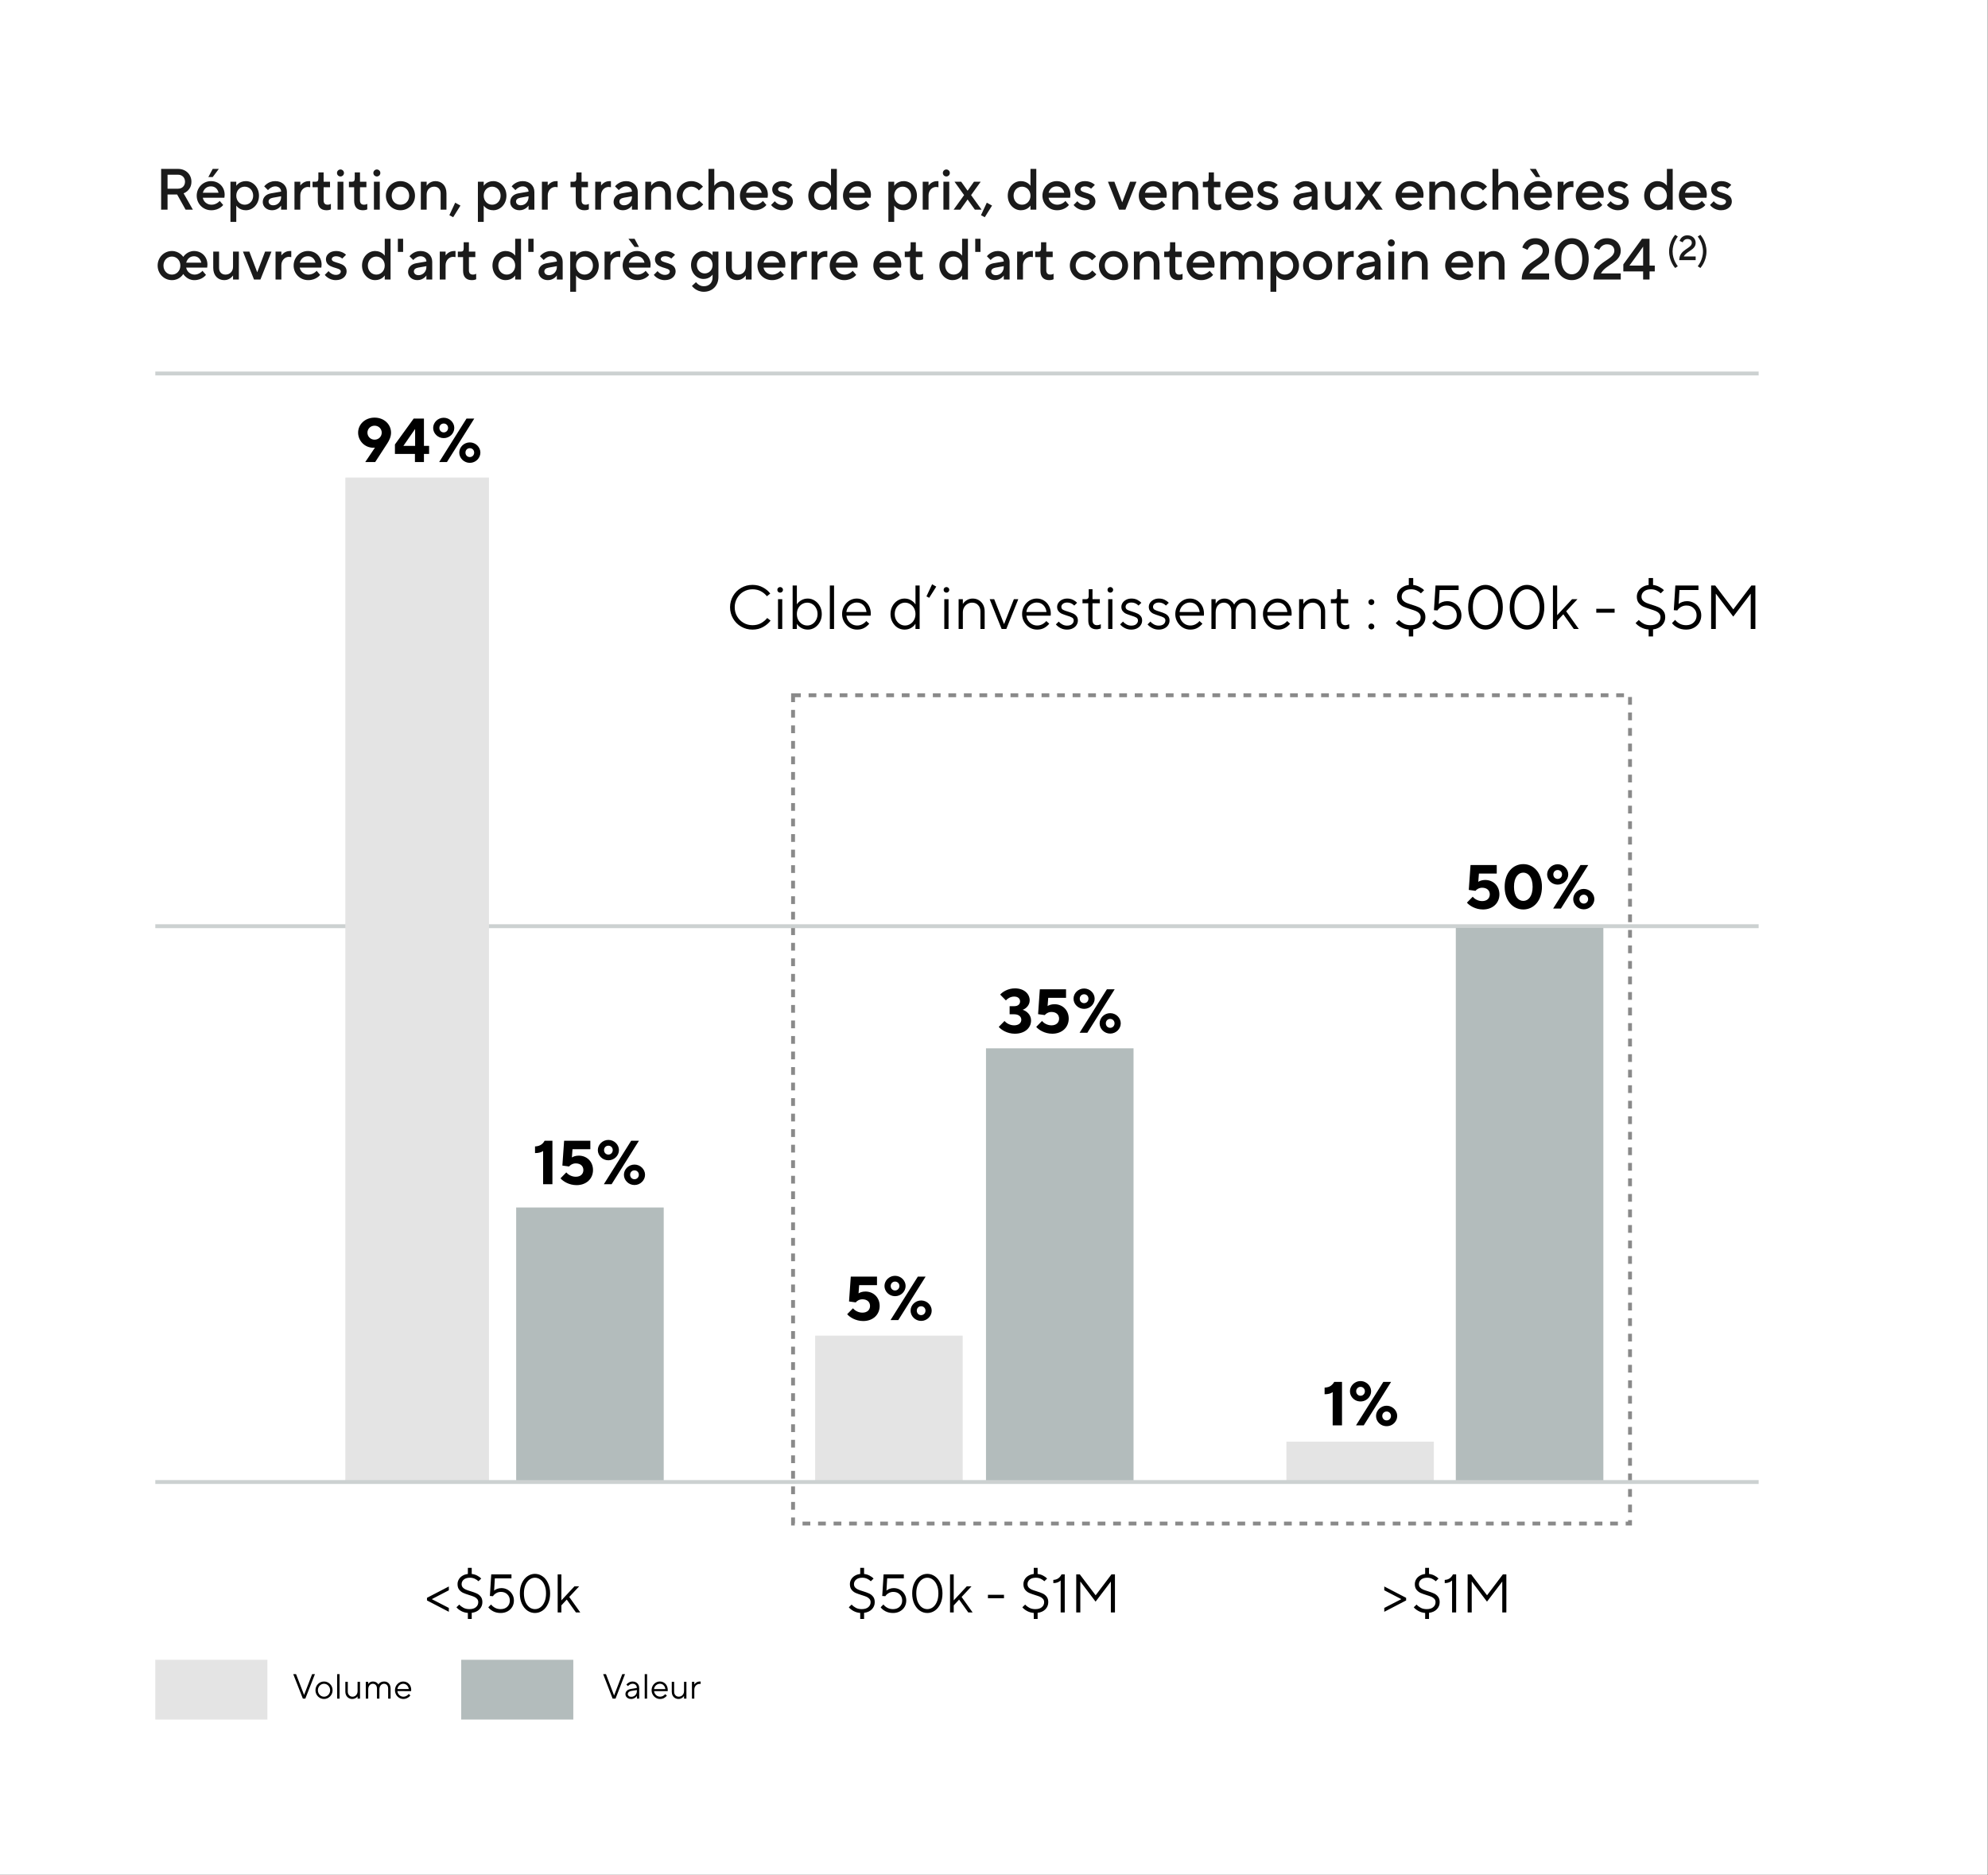<svg width="512" height="483" viewBox="0 0 512 483" fill="none" xmlns="http://www.w3.org/2000/svg">
<rect x="0" y="0" width="512" height="483" fill="#333333" stroke="none"/>
<rect width="511.938" height="482.881" fill="white"/>
<path d="M41.5 54V43.5H45.85C47.875 43.5 49.3 44.94 49.3 46.8C49.3 47.985 48.79 48.705 48.295 49.17C47.995 49.44 47.665 49.65 47.29 49.8L49.675 54H47.8L45.625 50.1H43.15V54H41.5ZM43.15 48.6H45.85C46.915 48.6 47.65 47.865 47.65 46.8C47.65 45.735 46.915 45 45.85 45H43.15V48.6ZM56.585 51.75L57.485 52.8C57.29 53.055 57.035 53.28 56.735 53.475C56.21 53.82 55.475 54.15 54.41 54.15C52.31 54.15 50.66 52.5 50.66 50.4C50.66 48.3 52.31 46.65 54.335 46.65C56.375 46.65 57.86 48.135 57.86 50.175C57.86 50.4 57.83 50.58 57.815 50.715L57.785 50.925H52.235C52.4 51.9 53.27 52.725 54.485 52.725C55.13 52.725 55.655 52.485 56.015 52.245C56.225 52.11 56.42 51.945 56.585 51.75ZM52.235 49.65H56.285C56.06 48.675 55.4 48 54.335 48C53.195 48 52.535 48.675 52.235 49.65ZM53.66 45.6L54.785 43.5H56.36L54.785 45.6H53.66ZM59.353 57.15V46.8H60.853V47.85C61.004 47.625 61.199 47.43 61.438 47.25C61.843 46.95 62.444 46.65 63.328 46.65C65.129 46.65 66.704 48.225 66.704 50.4C66.704 52.575 65.129 54.15 63.328 54.15C62.444 54.15 61.843 53.85 61.438 53.55C61.199 53.37 61.004 53.175 60.853 52.95V57.15H59.353ZM63.029 52.725C64.228 52.725 65.204 51.765 65.204 50.4C65.204 49.035 64.228 48.075 63.029 48.075C61.828 48.075 60.853 49.035 60.853 50.4C60.853 51.765 61.828 52.725 63.029 52.725ZM72.398 54V52.95C72.248 53.175 72.053 53.37 71.828 53.55C71.423 53.85 70.853 54.15 70.073 54.15C68.633 54.15 67.673 53.175 67.673 52.05C67.673 50.85 68.498 50.025 69.773 49.8L72.398 49.35C72.398 48.585 71.798 48 70.898 48C70.313 48 69.878 48.255 69.533 48.495C69.338 48.63 69.173 48.795 69.023 48.975L68.048 48C68.243 47.745 68.483 47.52 68.768 47.325C69.248 46.98 69.938 46.65 70.898 46.65C72.698 46.65 73.898 47.85 73.898 49.425V54H72.398ZM72.398 50.775V50.55L70.298 50.925C69.533 51.06 69.173 51.435 69.173 51.9C69.173 52.425 69.608 52.875 70.373 52.875C71.498 52.875 72.398 51.975 72.398 50.775ZM75.841 54V46.8H77.341V47.775C77.506 47.58 77.686 47.385 77.896 47.22C78.256 46.935 78.796 46.65 79.516 46.65H79.891V48.225L79.696 48.195C79.576 48.18 79.456 48.15 79.291 48.15C78.256 48.15 77.341 49.05 77.341 50.325V54H75.841ZM81.846 51.75V48.225H80.496V46.8H81.321C81.786 46.8 81.996 46.575 81.996 45.975V44.4H83.346V46.8H84.996V48.225H83.346V51.6C83.346 52.35 83.691 52.725 84.396 52.725C84.621 52.725 84.816 52.68 84.981 52.62L85.221 52.5V53.925L84.906 54.045C84.711 54.105 84.441 54.15 84.096 54.15C82.656 54.15 81.846 53.325 81.846 51.75ZM86.939 54V46.8H88.439V54H86.939ZM86.789 44.55C86.789 44.025 87.224 43.65 87.689 43.65C88.154 43.65 88.589 44.025 88.589 44.55C88.589 45.075 88.154 45.45 87.689 45.45C87.224 45.45 86.789 45.075 86.789 44.55ZM91.214 51.75V48.225H89.864V46.8H90.689C91.154 46.8 91.364 46.575 91.364 45.975V44.4H92.714V46.8H94.364V48.225H92.714V51.6C92.714 52.35 93.059 52.725 93.764 52.725C93.989 52.725 94.184 52.68 94.349 52.62L94.589 52.5V53.925L94.274 54.045C94.079 54.105 93.809 54.15 93.464 54.15C92.024 54.15 91.214 53.325 91.214 51.75ZM96.307 54V46.8H97.807V54H96.307ZM96.157 44.55C96.157 44.025 96.592 43.65 97.057 43.65C97.522 43.65 97.957 44.025 97.957 44.55C97.957 45.075 97.522 45.45 97.057 45.45C96.592 45.45 96.157 45.075 96.157 44.55ZM99.382 50.4C99.382 48.3 101.032 46.65 103.132 46.65C105.232 46.65 106.882 48.3 106.882 50.4C106.882 52.5 105.232 54.15 103.132 54.15C101.032 54.15 99.382 52.5 99.382 50.4ZM103.132 52.725C104.407 52.725 105.382 51.765 105.382 50.4C105.382 49.035 104.407 48.075 103.132 48.075C101.857 48.075 100.882 49.035 100.882 50.4C100.882 51.765 101.857 52.725 103.132 52.725ZM108.383 54V46.8H109.883V47.85C110.033 47.625 110.213 47.43 110.438 47.25C110.813 46.95 111.368 46.65 112.133 46.65C113.783 46.65 114.983 47.835 114.983 49.8V54H113.483V49.8C113.483 48.735 112.808 48.075 111.833 48.075C110.708 48.075 109.883 48.9 109.883 50.1V54H108.383ZM115.734 55.425L117.234 52.2L118.584 52.95L116.709 55.95L115.734 55.425ZM123.079 57.15V46.8H124.579V47.85C124.729 47.625 124.924 47.43 125.164 47.25C125.569 46.95 126.169 46.65 127.054 46.65C128.854 46.65 130.429 48.225 130.429 50.4C130.429 52.575 128.854 54.15 127.054 54.15C126.169 54.15 125.569 53.85 125.164 53.55C124.924 53.37 124.729 53.175 124.579 52.95V57.15H123.079ZM126.754 52.725C127.954 52.725 128.929 51.765 128.929 50.4C128.929 49.035 127.954 48.075 126.754 48.075C125.554 48.075 124.579 49.035 124.579 50.4C124.579 51.765 125.554 52.725 126.754 52.725ZM136.124 54V52.95C135.974 53.175 135.779 53.37 135.554 53.55C135.149 53.85 134.579 54.15 133.799 54.15C132.359 54.15 131.399 53.175 131.399 52.05C131.399 50.85 132.224 50.025 133.499 49.8L136.124 49.35C136.124 48.585 135.524 48 134.624 48C134.039 48 133.604 48.255 133.259 48.495C133.064 48.63 132.899 48.795 132.749 48.975L131.774 48C131.969 47.745 132.209 47.52 132.494 47.325C132.974 46.98 133.664 46.65 134.624 46.65C136.424 46.65 137.624 47.85 137.624 49.425V54H136.124ZM136.124 50.775V50.55L134.024 50.925C133.259 51.06 132.899 51.435 132.899 51.9C132.899 52.425 133.334 52.875 134.099 52.875C135.224 52.875 136.124 51.975 136.124 50.775ZM139.567 54V46.8H141.067V47.775C141.232 47.58 141.412 47.385 141.622 47.22C141.982 46.935 142.522 46.65 143.242 46.65H143.617V48.225L143.422 48.195C143.302 48.18 143.182 48.15 143.017 48.15C141.982 48.15 141.067 49.05 141.067 50.325V54H139.567ZM148.278 51.75V48.225H146.928V46.8H147.753C148.218 46.8 148.428 46.575 148.428 45.975V44.4H149.778V46.8H151.428V48.225H149.778V51.6C149.778 52.35 150.123 52.725 150.828 52.725C151.053 52.725 151.248 52.68 151.413 52.62L151.653 52.5V53.925L151.338 54.045C151.143 54.105 150.873 54.15 150.528 54.15C149.088 54.15 148.278 53.325 148.278 51.75ZM153.296 54V46.8H154.796V47.775C154.961 47.58 155.141 47.385 155.351 47.22C155.711 46.935 156.251 46.65 156.971 46.65H157.346V48.225L157.151 48.195C157.031 48.18 156.911 48.15 156.746 48.15C155.711 48.15 154.796 49.05 154.796 50.325V54H153.296ZM162.752 54V52.95C162.602 53.175 162.407 53.37 162.182 53.55C161.777 53.85 161.207 54.15 160.427 54.15C158.987 54.15 158.027 53.175 158.027 52.05C158.027 50.85 158.852 50.025 160.127 49.8L162.752 49.35C162.752 48.585 162.152 48 161.252 48C160.667 48 160.232 48.255 159.887 48.495C159.692 48.63 159.527 48.795 159.377 48.975L158.402 48C158.597 47.745 158.837 47.52 159.122 47.325C159.602 46.98 160.292 46.65 161.252 46.65C163.052 46.65 164.252 47.85 164.252 49.425V54H162.752ZM162.752 50.775V50.55L160.652 50.925C159.887 51.06 159.527 51.435 159.527 51.9C159.527 52.425 159.962 52.875 160.727 52.875C161.852 52.875 162.752 51.975 162.752 50.775ZM166.195 54V46.8H167.695V47.85C167.845 47.625 168.025 47.43 168.25 47.25C168.625 46.95 169.18 46.65 169.945 46.65C171.595 46.65 172.795 47.835 172.795 49.8V54H171.295V49.8C171.295 48.735 170.62 48.075 169.645 48.075C168.52 48.075 167.695 48.9 167.695 50.1V54H166.195ZM180.071 51.675L181.121 52.65C180.896 52.935 180.641 53.175 180.341 53.4C179.816 53.775 179.066 54.15 178.046 54.15C175.946 54.15 174.296 52.5 174.296 50.4C174.296 48.3 175.946 46.65 178.046 46.65C179.066 46.65 179.816 47.01 180.311 47.37C180.596 47.58 180.851 47.82 181.046 48.075L179.996 49.05C179.861 48.87 179.696 48.705 179.501 48.57C179.156 48.33 178.691 48.075 178.046 48.075C176.771 48.075 175.796 49.035 175.796 50.4C175.796 51.765 176.771 52.725 178.046 52.725C178.691 52.725 179.186 52.485 179.531 52.2C179.726 52.05 179.906 51.87 180.071 51.675ZM182.464 54V43.5H183.964V47.85C184.114 47.625 184.294 47.43 184.519 47.25C184.894 46.95 185.449 46.65 186.214 46.65C187.864 46.65 189.064 47.835 189.064 49.8V54H187.564V49.8C187.564 48.735 186.889 48.075 185.914 48.075C184.789 48.075 183.964 48.9 183.964 50.1V54H182.464ZM196.488 51.75L197.388 52.8C197.193 53.055 196.938 53.28 196.638 53.475C196.113 53.82 195.378 54.15 194.313 54.15C192.213 54.15 190.563 52.5 190.563 50.4C190.563 48.3 192.213 46.65 194.238 46.65C196.278 46.65 197.763 48.135 197.763 50.175C197.763 50.4 197.733 50.58 197.718 50.715L197.688 50.925H192.138C192.303 51.9 193.173 52.725 194.388 52.725C195.033 52.725 195.558 52.485 195.918 52.245C196.128 52.11 196.323 51.945 196.488 51.75ZM192.138 49.65H196.188C195.963 48.675 195.303 48 194.238 48C193.098 48 192.438 48.675 192.138 49.65ZM198.582 52.8L199.557 51.825C199.707 52.02 199.872 52.185 200.067 52.32C200.412 52.56 200.847 52.8 201.432 52.8C202.272 52.8 202.707 52.365 202.707 51.9C202.707 50.7 198.882 51.315 198.882 48.75C198.882 47.625 199.872 46.65 201.507 46.65C202.362 46.65 203.007 46.905 203.427 47.145C203.682 47.28 203.892 47.445 204.057 47.625L203.082 48.6C202.962 48.495 202.827 48.39 202.662 48.3C202.377 48.135 201.987 48 201.507 48C200.742 48 200.382 48.375 200.382 48.75C200.382 49.95 204.207 49.35 204.207 51.9C204.207 53.1 203.172 54.15 201.432 54.15C200.472 54.15 199.782 53.82 199.302 53.475C199.017 53.28 198.777 53.055 198.582 52.8ZM214.025 54V52.95C213.875 53.175 213.68 53.37 213.44 53.55C213.035 53.85 212.405 54.15 211.55 54.15C209.75 54.15 208.175 52.575 208.175 50.4C208.175 48.225 209.75 46.65 211.55 46.65C212.405 46.65 213.035 46.95 213.44 47.25C213.68 47.43 213.875 47.625 214.025 47.85V43.5H215.525V54H214.025ZM211.85 52.725C213.05 52.725 214.025 51.765 214.025 50.4C214.025 49.035 213.05 48.075 211.85 48.075C210.65 48.075 209.675 49.035 209.675 50.4C209.675 51.765 210.65 52.725 211.85 52.725ZM223.032 51.75L223.932 52.8C223.737 53.055 223.482 53.28 223.182 53.475C222.657 53.82 221.922 54.15 220.857 54.15C218.757 54.15 217.107 52.5 217.107 50.4C217.107 48.3 218.757 46.65 220.782 46.65C222.822 46.65 224.307 48.135 224.307 50.175C224.307 50.4 224.277 50.58 224.262 50.715L224.232 50.925H218.682C218.847 51.9 219.717 52.725 220.932 52.725C221.577 52.725 222.102 52.485 222.462 52.245C222.672 52.11 222.867 51.945 223.032 51.75ZM218.682 49.65H222.732C222.507 48.675 221.847 48 220.782 48C219.642 48 218.982 48.675 218.682 49.65ZM228.8 57.15V46.8H230.3V47.85C230.45 47.625 230.645 47.43 230.885 47.25C231.29 46.95 231.89 46.65 232.775 46.65C234.575 46.65 236.15 48.225 236.15 50.4C236.15 52.575 234.575 54.15 232.775 54.15C231.89 54.15 231.29 53.85 230.885 53.55C230.645 53.37 230.45 53.175 230.3 52.95V57.15H228.8ZM232.475 52.725C233.675 52.725 234.65 51.765 234.65 50.4C234.65 49.035 233.675 48.075 232.475 48.075C231.275 48.075 230.3 49.035 230.3 50.4C230.3 51.765 231.275 52.725 232.475 52.725ZM237.644 54V46.8H239.144V47.775C239.309 47.58 239.489 47.385 239.699 47.22C240.059 46.935 240.599 46.65 241.319 46.65H241.694V48.225L241.499 48.195C241.379 48.18 241.259 48.15 241.094 48.15C240.059 48.15 239.144 49.05 239.144 50.325V54H237.644ZM242.974 54V46.8H244.474V54H242.974ZM242.824 44.55C242.824 44.025 243.259 43.65 243.724 43.65C244.189 43.65 244.624 44.025 244.624 44.55C244.624 45.075 244.189 45.45 243.724 45.45C243.259 45.45 242.824 45.075 242.824 44.55ZM245.599 54L248.299 50.25L245.824 46.8H247.549L249.199 49.125L250.849 46.8H252.574L250.099 50.25L252.799 54H251.074L249.199 51.375L247.324 54H245.599ZM252.649 55.425L254.149 52.2L255.499 52.95L253.624 55.95L252.649 55.425ZM265.394 54V52.95C265.244 53.175 265.049 53.37 264.809 53.55C264.404 53.85 263.774 54.15 262.919 54.15C261.119 54.15 259.544 52.575 259.544 50.4C259.544 48.225 261.119 46.65 262.919 46.65C263.774 46.65 264.404 46.95 264.809 47.25C265.049 47.43 265.244 47.625 265.394 47.85V43.5H266.894V54H265.394ZM263.219 52.725C264.419 52.725 265.394 51.765 265.394 50.4C265.394 49.035 264.419 48.075 263.219 48.075C262.019 48.075 261.044 49.035 261.044 50.4C261.044 51.765 262.019 52.725 263.219 52.725ZM274.401 51.75L275.301 52.8C275.106 53.055 274.851 53.28 274.551 53.475C274.026 53.82 273.291 54.15 272.226 54.15C270.126 54.15 268.476 52.5 268.476 50.4C268.476 48.3 270.126 46.65 272.151 46.65C274.191 46.65 275.676 48.135 275.676 50.175C275.676 50.4 275.646 50.58 275.631 50.715L275.601 50.925H270.051C270.216 51.9 271.086 52.725 272.301 52.725C272.946 52.725 273.471 52.485 273.831 52.245C274.041 52.11 274.236 51.945 274.401 51.75ZM270.051 49.65H274.101C273.876 48.675 273.216 48 272.151 48C271.011 48 270.351 48.675 270.051 49.65ZM276.495 52.8L277.47 51.825C277.62 52.02 277.785 52.185 277.98 52.32C278.325 52.56 278.76 52.8 279.345 52.8C280.185 52.8 280.62 52.365 280.62 51.9C280.62 50.7 276.795 51.315 276.795 48.75C276.795 47.625 277.785 46.65 279.42 46.65C280.275 46.65 280.92 46.905 281.34 47.145C281.595 47.28 281.805 47.445 281.97 47.625L280.995 48.6C280.875 48.495 280.74 48.39 280.575 48.3C280.29 48.135 279.9 48 279.42 48C278.655 48 278.295 48.375 278.295 48.75C278.295 49.95 282.12 49.35 282.12 51.9C282.12 53.1 281.085 54.15 279.345 54.15C278.385 54.15 277.695 53.82 277.215 53.475C276.93 53.28 276.69 53.055 276.495 52.8ZM288.195 54L285.345 46.8H286.995L289.02 52.125L291.045 46.8H292.695L289.845 54H288.195ZM299.216 51.75L300.116 52.8C299.921 53.055 299.666 53.28 299.366 53.475C298.841 53.82 298.106 54.15 297.041 54.15C294.941 54.15 293.291 52.5 293.291 50.4C293.291 48.3 294.941 46.65 296.966 46.65C299.006 46.65 300.491 48.135 300.491 50.175C300.491 50.4 300.461 50.58 300.446 50.715L300.416 50.925H294.866C295.031 51.9 295.901 52.725 297.116 52.725C297.761 52.725 298.286 52.485 298.646 52.245C298.856 52.11 299.051 51.945 299.216 51.75ZM294.866 49.65H298.916C298.691 48.675 298.031 48 296.966 48C295.826 48 295.166 48.675 294.866 49.65ZM301.985 54V46.8H303.485V47.85C303.635 47.625 303.815 47.43 304.04 47.25C304.415 46.95 304.97 46.65 305.735 46.65C307.385 46.65 308.585 47.835 308.585 49.8V54H307.085V49.8C307.085 48.735 306.41 48.075 305.435 48.075C304.31 48.075 303.485 48.9 303.485 50.1V54H301.985ZM311.14 51.75V48.225H309.79V46.8H310.615C311.08 46.8 311.29 46.575 311.29 45.975V44.4H312.64V46.8H314.29V48.225H312.64V51.6C312.64 52.35 312.985 52.725 313.69 52.725C313.915 52.725 314.11 52.68 314.275 52.62L314.515 52.5V53.925L314.2 54.045C314.005 54.105 313.735 54.15 313.39 54.15C311.95 54.15 311.14 53.325 311.14 51.75ZM321.486 51.75L322.386 52.8C322.191 53.055 321.936 53.28 321.636 53.475C321.111 53.82 320.376 54.15 319.311 54.15C317.211 54.15 315.561 52.5 315.561 50.4C315.561 48.3 317.211 46.65 319.236 46.65C321.276 46.65 322.761 48.135 322.761 50.175C322.761 50.4 322.731 50.58 322.716 50.715L322.686 50.925H317.136C317.301 51.9 318.171 52.725 319.386 52.725C320.031 52.725 320.556 52.485 320.916 52.245C321.126 52.11 321.321 51.945 321.486 51.75ZM317.136 49.65H321.186C320.961 48.675 320.301 48 319.236 48C318.096 48 317.436 48.675 317.136 49.65ZM323.58 52.8L324.555 51.825C324.705 52.02 324.87 52.185 325.065 52.32C325.41 52.56 325.845 52.8 326.43 52.8C327.27 52.8 327.705 52.365 327.705 51.9C327.705 50.7 323.88 51.315 323.88 48.75C323.88 47.625 324.87 46.65 326.505 46.65C327.36 46.65 328.005 46.905 328.425 47.145C328.68 47.28 328.89 47.445 329.055 47.625L328.08 48.6C327.96 48.495 327.825 48.39 327.66 48.3C327.375 48.135 326.985 48 326.505 48C325.74 48 325.38 48.375 325.38 48.75C325.38 49.95 329.205 49.35 329.205 51.9C329.205 53.1 328.17 54.15 326.43 54.15C325.47 54.15 324.78 53.82 324.3 53.475C324.015 53.28 323.775 53.055 323.58 52.8ZM337.823 54V52.95C337.673 53.175 337.478 53.37 337.253 53.55C336.848 53.85 336.278 54.15 335.498 54.15C334.058 54.15 333.098 53.175 333.098 52.05C333.098 50.85 333.923 50.025 335.198 49.8L337.823 49.35C337.823 48.585 337.223 48 336.323 48C335.738 48 335.303 48.255 334.958 48.495C334.763 48.63 334.598 48.795 334.448 48.975L333.473 48C333.668 47.745 333.908 47.52 334.193 47.325C334.673 46.98 335.363 46.65 336.323 46.65C338.123 46.65 339.323 47.85 339.323 49.425V54H337.823ZM337.823 50.775V50.55L335.723 50.925C334.958 51.06 334.598 51.435 334.598 51.9C334.598 52.425 335.033 52.875 335.798 52.875C336.923 52.875 337.823 51.975 337.823 50.775ZM341.266 51V46.8H342.766V51C342.766 52.065 343.441 52.725 344.416 52.725C345.541 52.725 346.366 51.9 346.366 50.7V46.8H347.866V54H346.366V52.95C346.201 53.175 346.021 53.37 345.796 53.55C345.421 53.85 344.881 54.15 344.116 54.15C342.466 54.15 341.266 52.965 341.266 51ZM348.917 54L351.617 50.25L349.142 46.8H350.867L352.517 49.125L354.167 46.8H355.892L353.417 50.25L356.117 54H354.392L352.517 51.375L350.642 54H348.917ZM365.348 51.75L366.248 52.8C366.053 53.055 365.798 53.28 365.498 53.475C364.973 53.82 364.238 54.15 363.173 54.15C361.073 54.15 359.423 52.5 359.423 50.4C359.423 48.3 361.073 46.65 363.098 46.65C365.138 46.65 366.623 48.135 366.623 50.175C366.623 50.4 366.593 50.58 366.578 50.715L366.548 50.925H360.998C361.163 51.9 362.033 52.725 363.248 52.725C363.893 52.725 364.418 52.485 364.778 52.245C364.988 52.11 365.183 51.945 365.348 51.75ZM360.998 49.65H365.048C364.823 48.675 364.163 48 363.098 48C361.958 48 361.298 48.675 360.998 49.65ZM368.117 54V46.8H369.617V47.85C369.767 47.625 369.947 47.43 370.172 47.25C370.547 46.95 371.102 46.65 371.867 46.65C373.517 46.65 374.717 47.835 374.717 49.8V54H373.217V49.8C373.217 48.735 372.542 48.075 371.567 48.075C370.442 48.075 369.617 48.9 369.617 50.1V54H368.117ZM381.993 51.675L383.043 52.65C382.818 52.935 382.563 53.175 382.263 53.4C381.738 53.775 380.988 54.15 379.968 54.15C377.868 54.15 376.218 52.5 376.218 50.4C376.218 48.3 377.868 46.65 379.968 46.65C380.988 46.65 381.738 47.01 382.233 47.37C382.518 47.58 382.773 47.82 382.968 48.075L381.918 49.05C381.783 48.87 381.618 48.705 381.423 48.57C381.078 48.33 380.613 48.075 379.968 48.075C378.693 48.075 377.718 49.035 377.718 50.4C377.718 51.765 378.693 52.725 379.968 52.725C380.613 52.725 381.108 52.485 381.453 52.2C381.648 52.05 381.828 51.87 381.993 51.675ZM384.386 54V43.5H385.886V47.85C386.036 47.625 386.216 47.43 386.441 47.25C386.816 46.95 387.371 46.65 388.136 46.65C389.786 46.65 390.986 47.835 390.986 49.8V54H389.486V49.8C389.486 48.735 388.811 48.075 387.836 48.075C386.711 48.075 385.886 48.9 385.886 50.1V54H384.386ZM398.41 51.75L399.31 52.8C399.115 53.055 398.86 53.28 398.56 53.475C398.035 53.82 397.3 54.15 396.235 54.15C394.135 54.15 392.485 52.5 392.485 50.4C392.485 48.3 394.135 46.65 396.16 46.65C398.2 46.65 399.685 48.135 399.685 50.175C399.685 50.4 399.655 50.58 399.64 50.715L399.61 50.925H394.06C394.225 51.9 395.095 52.725 396.31 52.725C396.955 52.725 397.48 52.485 397.84 52.245C398.05 52.11 398.245 51.945 398.41 51.75ZM394.06 49.65H398.11C397.885 48.675 397.225 48 396.16 48C395.02 48 394.36 48.675 394.06 49.65ZM395.56 45.6L393.985 43.5H395.56L396.685 45.6H395.56ZM401.179 54V46.8H402.679V47.775C402.844 47.58 403.024 47.385 403.234 47.22C403.594 46.935 404.134 46.65 404.854 46.65H405.229V48.225L405.034 48.195C404.914 48.18 404.794 48.15 404.629 48.15C403.594 48.15 402.679 49.05 402.679 50.325V54H401.179ZM411.763 51.75L412.663 52.8C412.468 53.055 412.213 53.28 411.913 53.475C411.388 53.82 410.653 54.15 409.588 54.15C407.488 54.15 405.838 52.5 405.838 50.4C405.838 48.3 407.488 46.65 409.513 46.65C411.553 46.65 413.038 48.135 413.038 50.175C413.038 50.4 413.008 50.58 412.993 50.715L412.963 50.925H407.413C407.578 51.9 408.448 52.725 409.663 52.725C410.308 52.725 410.833 52.485 411.193 52.245C411.403 52.11 411.598 51.945 411.763 51.75ZM407.413 49.65H411.463C411.238 48.675 410.578 48 409.513 48C408.373 48 407.713 48.675 407.413 49.65ZM413.856 52.8L414.831 51.825C414.981 52.02 415.146 52.185 415.341 52.32C415.686 52.56 416.121 52.8 416.706 52.8C417.546 52.8 417.981 52.365 417.981 51.9C417.981 50.7 414.156 51.315 414.156 48.75C414.156 47.625 415.146 46.65 416.781 46.65C417.636 46.65 418.281 46.905 418.701 47.145C418.956 47.28 419.166 47.445 419.331 47.625L418.356 48.6C418.236 48.495 418.101 48.39 417.936 48.3C417.651 48.135 417.261 48 416.781 48C416.016 48 415.656 48.375 415.656 48.75C415.656 49.95 419.481 49.35 419.481 51.9C419.481 53.1 418.446 54.15 416.706 54.15C415.746 54.15 415.056 53.82 414.576 53.475C414.291 53.28 414.051 53.055 413.856 52.8ZM429.299 54V52.95C429.149 53.175 428.954 53.37 428.714 53.55C428.309 53.85 427.679 54.15 426.824 54.15C425.024 54.15 423.449 52.575 423.449 50.4C423.449 48.225 425.024 46.65 426.824 46.65C427.679 46.65 428.309 46.95 428.714 47.25C428.954 47.43 429.149 47.625 429.299 47.85V43.5H430.799V54H429.299ZM427.124 52.725C428.324 52.725 429.299 51.765 429.299 50.4C429.299 49.035 428.324 48.075 427.124 48.075C425.924 48.075 424.949 49.035 424.949 50.4C424.949 51.765 425.924 52.725 427.124 52.725ZM438.306 51.75L439.206 52.8C439.011 53.055 438.756 53.28 438.456 53.475C437.931 53.82 437.196 54.15 436.131 54.15C434.031 54.15 432.381 52.5 432.381 50.4C432.381 48.3 434.031 46.65 436.056 46.65C438.096 46.65 439.581 48.135 439.581 50.175C439.581 50.4 439.551 50.58 439.536 50.715L439.506 50.925H433.956C434.121 51.9 434.991 52.725 436.206 52.725C436.851 52.725 437.376 52.485 437.736 52.245C437.946 52.11 438.141 51.945 438.306 51.75ZM433.956 49.65H438.006C437.781 48.675 437.121 48 436.056 48C434.916 48 434.256 48.675 433.956 49.65ZM440.4 52.8L441.375 51.825C441.525 52.02 441.69 52.185 441.885 52.32C442.23 52.56 442.665 52.8 443.25 52.8C444.09 52.8 444.525 52.365 444.525 51.9C444.525 50.7 440.7 51.315 440.7 48.75C440.7 47.625 441.69 46.65 443.325 46.65C444.18 46.65 444.825 46.905 445.245 47.145C445.5 47.28 445.71 47.445 445.875 47.625L444.9 48.6C444.78 48.495 444.645 48.39 444.48 48.3C444.195 48.135 443.805 48 443.325 48C442.56 48 442.2 48.375 442.2 48.75C442.2 49.95 446.025 49.35 446.025 51.9C446.025 53.1 444.99 54.15 443.25 54.15C442.29 54.15 441.6 53.82 441.12 53.475C440.835 53.28 440.595 53.055 440.4 52.8ZM52.15 69.75L53.05 70.8C52.855 71.055 52.6 71.28 52.315 71.475C51.82 71.82 51.07 72.15 50.05 72.15C49.09 72.15 48.4 71.775 47.92 71.37C47.635 71.145 47.395 70.875 47.2 70.575C47.005 70.875 46.78 71.145 46.495 71.37C46.015 71.775 45.295 72.15 44.275 72.15C42.25 72.15 40.6 70.5 40.6 68.4C40.6 66.3 42.25 64.65 44.275 64.65C45.25 64.65 45.97 65.025 46.465 65.4C46.75 65.625 46.99 65.865 47.2 66.15C47.395 65.865 47.635 65.625 47.905 65.4C48.37 65.025 49.075 64.65 49.975 64.65C51.94 64.65 53.425 66.135 53.425 68.175C53.425 68.4 53.395 68.58 53.38 68.715L53.35 68.925H47.95C48.115 69.9 48.985 70.725 50.125 70.725C50.725 70.725 51.22 70.485 51.58 70.245C51.79 70.11 51.985 69.945 52.15 69.75ZM44.275 70.725C45.475 70.725 46.45 69.765 46.45 68.4C46.45 67.035 45.475 66.075 44.275 66.075C43.075 66.075 42.1 67.035 42.1 68.4C42.1 69.765 43.075 70.725 44.275 70.725ZM47.95 67.65H51.85C51.625 66.675 50.95 66 49.975 66C48.91 66 48.25 66.675 47.95 67.65ZM54.919 69V64.8H56.419V69C56.419 70.065 57.094 70.725 58.069 70.725C59.194 70.725 60.019 69.9 60.019 68.7V64.8H61.519V72H60.019V70.95C59.854 71.175 59.674 71.37 59.449 71.55C59.074 71.85 58.534 72.15 57.769 72.15C56.119 72.15 54.919 70.965 54.919 69ZM65.42 72L62.57 64.8H64.22L66.245 70.125L68.27 64.8H69.92L67.07 72H65.42ZM70.966 72V64.8H72.466V65.775C72.631 65.58 72.811 65.385 73.021 65.22C73.381 64.935 73.921 64.65 74.641 64.65H75.016V66.225L74.821 66.195C74.701 66.18 74.581 66.15 74.416 66.15C73.381 66.15 72.466 67.05 72.466 68.325V72H70.966ZM81.55 69.75L82.45 70.8C82.255 71.055 82 71.28 81.7 71.475C81.175 71.82 80.44 72.15 79.375 72.15C77.275 72.15 75.625 70.5 75.625 68.4C75.625 66.3 77.275 64.65 79.3 64.65C81.34 64.65 82.825 66.135 82.825 68.175C82.825 68.4 82.795 68.58 82.78 68.715L82.75 68.925H77.2C77.365 69.9 78.235 70.725 79.45 70.725C80.095 70.725 80.62 70.485 80.98 70.245C81.19 70.11 81.385 69.945 81.55 69.75ZM77.2 67.65H81.25C81.025 66.675 80.365 66 79.3 66C78.16 66 77.5 66.675 77.2 67.65ZM83.644 70.8L84.619 69.825C84.769 70.02 84.934 70.185 85.129 70.32C85.474 70.56 85.909 70.8 86.494 70.8C87.334 70.8 87.769 70.365 87.769 69.9C87.769 68.7 83.944 69.315 83.944 66.75C83.944 65.625 84.934 64.65 86.569 64.65C87.424 64.65 88.069 64.905 88.489 65.145C88.744 65.28 88.954 65.445 89.119 65.625L88.144 66.6C88.024 66.495 87.889 66.39 87.724 66.3C87.439 66.135 87.049 66 86.569 66C85.804 66 85.444 66.375 85.444 66.75C85.444 67.95 89.269 67.35 89.269 69.9C89.269 71.1 88.234 72.15 86.494 72.15C85.534 72.15 84.844 71.82 84.364 71.475C84.079 71.28 83.839 71.055 83.644 70.8ZM99.087 72V70.95C98.936 71.175 98.742 71.37 98.501 71.55C98.097 71.85 97.466 72.15 96.612 72.15C94.811 72.15 93.237 70.575 93.237 68.4C93.237 66.225 94.811 64.65 96.612 64.65C97.466 64.65 98.097 64.95 98.501 65.25C98.742 65.43 98.936 65.625 99.087 65.85V61.5H100.587V72H99.087ZM96.912 70.725C98.112 70.725 99.087 69.765 99.087 68.4C99.087 67.035 98.112 66.075 96.912 66.075C95.712 66.075 94.737 67.035 94.737 68.4C94.737 69.765 95.712 70.725 96.912 70.725ZM102.469 64.875V61.5H103.819V64.875H102.469ZM109.818 72V70.95C109.668 71.175 109.473 71.37 109.248 71.55C108.843 71.85 108.273 72.15 107.493 72.15C106.053 72.15 105.093 71.175 105.093 70.05C105.093 68.85 105.918 68.025 107.193 67.8L109.818 67.35C109.818 66.585 109.218 66 108.318 66C107.733 66 107.298 66.255 106.953 66.495C106.758 66.63 106.593 66.795 106.443 66.975L105.468 66C105.663 65.745 105.903 65.52 106.188 65.325C106.668 64.98 107.358 64.65 108.318 64.65C110.118 64.65 111.318 65.85 111.318 67.425V72H109.818ZM109.818 68.775V68.55L107.718 68.925C106.953 69.06 106.593 69.435 106.593 69.9C106.593 70.425 107.028 70.875 107.793 70.875C108.918 70.875 109.818 69.975 109.818 68.775ZM113.261 72V64.8H114.761V65.775C114.926 65.58 115.106 65.385 115.316 65.22C115.676 64.935 116.216 64.65 116.936 64.65H117.311V66.225L117.116 66.195C116.996 66.18 116.876 66.15 116.711 66.15C115.676 66.15 114.761 67.05 114.761 68.325V72H113.261ZM119.266 69.75V66.225H117.916V64.8H118.741C119.206 64.8 119.416 64.575 119.416 63.975V62.4H120.766V64.8H122.416V66.225H120.766V69.6C120.766 70.35 121.111 70.725 121.816 70.725C122.041 70.725 122.236 70.68 122.401 70.62L122.641 70.5V71.925L122.326 72.045C122.131 72.105 121.861 72.15 121.516 72.15C120.076 72.15 119.266 71.325 119.266 69.75ZM132.684 72V70.95C132.534 71.175 132.339 71.37 132.099 71.55C131.694 71.85 131.064 72.15 130.209 72.15C128.409 72.15 126.834 70.575 126.834 68.4C126.834 66.225 128.409 64.65 130.209 64.65C131.064 64.65 131.694 64.95 132.099 65.25C132.339 65.43 132.534 65.625 132.684 65.85V61.5H134.184V72H132.684ZM130.509 70.725C131.709 70.725 132.684 69.765 132.684 68.4C132.684 67.035 131.709 66.075 130.509 66.075C129.309 66.075 128.334 67.035 128.334 68.4C128.334 69.765 129.309 70.725 130.509 70.725ZM136.066 64.875V61.5H137.416V64.875H136.066ZM143.415 72V70.95C143.265 71.175 143.07 71.37 142.845 71.55C142.44 71.85 141.87 72.15 141.09 72.15C139.65 72.15 138.69 71.175 138.69 70.05C138.69 68.85 139.515 68.025 140.79 67.8L143.415 67.35C143.415 66.585 142.815 66 141.915 66C141.33 66 140.895 66.255 140.55 66.495C140.355 66.63 140.19 66.795 140.04 66.975L139.065 66C139.26 65.745 139.5 65.52 139.785 65.325C140.265 64.98 140.955 64.65 141.915 64.65C143.715 64.65 144.915 65.85 144.915 67.425V72H143.415ZM143.415 68.775V68.55L141.315 68.925C140.55 69.06 140.19 69.435 140.19 69.9C140.19 70.425 140.625 70.875 141.39 70.875C142.515 70.875 143.415 69.975 143.415 68.775ZM146.858 75.15V64.8H148.358V65.85C148.508 65.625 148.703 65.43 148.943 65.25C149.348 64.95 149.948 64.65 150.833 64.65C152.633 64.65 154.208 66.225 154.208 68.4C154.208 70.575 152.633 72.15 150.833 72.15C149.948 72.15 149.348 71.85 148.943 71.55C148.703 71.37 148.508 71.175 148.358 70.95V75.15H146.858ZM150.533 70.725C151.733 70.725 152.708 69.765 152.708 68.4C152.708 67.035 151.733 66.075 150.533 66.075C149.333 66.075 148.358 67.035 148.358 68.4C148.358 69.765 149.333 70.725 150.533 70.725ZM155.702 72V64.8H157.202V65.775C157.367 65.58 157.547 65.385 157.757 65.22C158.117 64.935 158.657 64.65 159.377 64.65H159.752V66.225L159.557 66.195C159.437 66.18 159.317 66.15 159.152 66.15C158.117 66.15 157.202 67.05 157.202 68.325V72H155.702ZM166.286 69.75L167.186 70.8C166.991 71.055 166.736 71.28 166.436 71.475C165.911 71.82 165.176 72.15 164.111 72.15C162.011 72.15 160.361 70.5 160.361 68.4C160.361 66.3 162.011 64.65 164.036 64.65C166.076 64.65 167.561 66.135 167.561 68.175C167.561 68.4 167.531 68.58 167.516 68.715L167.486 68.925H161.936C162.101 69.9 162.971 70.725 164.186 70.725C164.831 70.725 165.356 70.485 165.716 70.245C165.926 70.11 166.121 69.945 166.286 69.75ZM161.936 67.65H165.986C165.761 66.675 165.101 66 164.036 66C162.896 66 162.236 66.675 161.936 67.65ZM163.436 63.6L161.861 61.5H163.436L164.561 63.6H163.436ZM168.379 70.8L169.354 69.825C169.504 70.02 169.669 70.185 169.864 70.32C170.209 70.56 170.644 70.8 171.229 70.8C172.069 70.8 172.504 70.365 172.504 69.9C172.504 68.7 168.679 69.315 168.679 66.75C168.679 65.625 169.669 64.65 171.304 64.65C172.159 64.65 172.804 64.905 173.224 65.145C173.479 65.28 173.689 65.445 173.854 65.625L172.879 66.6C172.759 66.495 172.624 66.39 172.459 66.3C172.174 66.135 171.784 66 171.304 66C170.539 66 170.179 66.375 170.179 66.75C170.179 67.95 174.004 67.35 174.004 69.9C174.004 71.1 172.969 72.15 171.229 72.15C170.269 72.15 169.579 71.82 169.099 71.475C168.814 71.28 168.574 71.055 168.379 70.8ZM178.197 73.65L179.247 72.675C179.412 72.87 179.592 73.05 179.787 73.2C180.132 73.485 180.627 73.725 181.272 73.725C182.637 73.725 183.522 72.84 183.522 71.4V70.725C183.372 70.935 183.177 71.13 182.952 71.295C182.547 71.58 181.977 71.85 181.197 71.85C179.472 71.85 177.972 70.35 177.972 68.25C177.972 66.15 179.472 64.65 181.197 64.65C181.977 64.65 182.547 64.935 182.952 65.22C183.177 65.385 183.372 65.58 183.522 65.775V64.8H185.022V71.4C185.022 73.575 183.447 75.15 181.272 75.15C180.252 75.15 179.502 74.775 178.977 74.4C178.677 74.175 178.422 73.935 178.197 73.65ZM181.497 70.425C182.622 70.425 183.522 69.525 183.522 68.25C183.522 66.975 182.622 66.075 181.497 66.075C180.372 66.075 179.472 66.975 179.472 68.25C179.472 69.525 180.372 70.425 181.497 70.425ZM186.974 69V64.8H188.474V69C188.474 70.065 189.149 70.725 190.124 70.725C191.249 70.725 192.074 69.9 192.074 68.7V64.8H193.574V72H192.074V70.95C191.909 71.175 191.729 71.37 191.504 71.55C191.129 71.85 190.589 72.15 189.824 72.15C188.174 72.15 186.974 70.965 186.974 69ZM201 69.75L201.9 70.8C201.705 71.055 201.45 71.28 201.15 71.475C200.625 71.82 199.89 72.15 198.825 72.15C196.725 72.15 195.075 70.5 195.075 68.4C195.075 66.3 196.725 64.65 198.75 64.65C200.79 64.65 202.275 66.135 202.275 68.175C202.275 68.4 202.245 68.58 202.23 68.715L202.2 68.925H196.65C196.815 69.9 197.685 70.725 198.9 70.725C199.545 70.725 200.07 70.485 200.43 70.245C200.64 70.11 200.835 69.945 201 69.75ZM196.65 67.65H200.7C200.475 66.675 199.815 66 198.75 66C197.61 66 196.95 66.675 196.65 67.65ZM203.768 72V64.8H205.268V65.775C205.433 65.58 205.613 65.385 205.823 65.22C206.183 64.935 206.723 64.65 207.443 64.65H207.818V66.225L207.623 66.195C207.503 66.18 207.383 66.15 207.218 66.15C206.183 66.15 205.268 67.05 205.268 68.325V72H203.768ZM209.024 72V64.8H210.524V65.775C210.689 65.58 210.869 65.385 211.079 65.22C211.439 64.935 211.979 64.65 212.699 64.65H213.074V66.225L212.879 66.195C212.759 66.18 212.639 66.15 212.474 66.15C211.439 66.15 210.524 67.05 210.524 68.325V72H209.024ZM219.607 69.75L220.507 70.8C220.312 71.055 220.057 71.28 219.757 71.475C219.232 71.82 218.497 72.15 217.432 72.15C215.332 72.15 213.682 70.5 213.682 68.4C213.682 66.3 215.332 64.65 217.357 64.65C219.397 64.65 220.882 66.135 220.882 68.175C220.882 68.4 220.852 68.58 220.837 68.715L220.807 68.925H215.257C215.422 69.9 216.292 70.725 217.507 70.725C218.152 70.725 218.677 70.485 219.037 70.245C219.247 70.11 219.442 69.945 219.607 69.75ZM215.257 67.65H219.307C219.082 66.675 218.422 66 217.357 66C216.217 66 215.557 66.675 215.257 67.65ZM230.85 69.75L231.75 70.8C231.555 71.055 231.3 71.28 231 71.475C230.475 71.82 229.74 72.15 228.675 72.15C226.575 72.15 224.925 70.5 224.925 68.4C224.925 66.3 226.575 64.65 228.6 64.65C230.64 64.65 232.125 66.135 232.125 68.175C232.125 68.4 232.095 68.58 232.08 68.715L232.05 68.925H226.5C226.665 69.9 227.535 70.725 228.75 70.725C229.395 70.725 229.92 70.485 230.28 70.245C230.49 70.11 230.685 69.945 230.85 69.75ZM226.5 67.65H230.55C230.325 66.675 229.665 66 228.6 66C227.46 66 226.8 66.675 226.5 67.65ZM234.369 69.75V66.225H233.019V64.8H233.844C234.309 64.8 234.519 64.575 234.519 63.975V62.4H235.869V64.8H237.519V66.225H235.869V69.6C235.869 70.35 236.214 70.725 236.919 70.725C237.144 70.725 237.339 70.68 237.504 70.62L237.744 70.5V71.925L237.429 72.045C237.234 72.105 236.964 72.15 236.619 72.15C235.179 72.15 234.369 71.325 234.369 69.75ZM247.786 72V70.95C247.636 71.175 247.441 71.37 247.201 71.55C246.796 71.85 246.166 72.15 245.311 72.15C243.511 72.15 241.936 70.575 241.936 68.4C241.936 66.225 243.511 64.65 245.311 64.65C246.166 64.65 246.796 64.95 247.201 65.25C247.441 65.43 247.636 65.625 247.786 65.85V61.5H249.286V72H247.786ZM245.611 70.725C246.811 70.725 247.786 69.765 247.786 68.4C247.786 67.035 246.811 66.075 245.611 66.075C244.411 66.075 243.436 67.035 243.436 68.4C243.436 69.765 244.411 70.725 245.611 70.725ZM251.168 64.875V61.5H252.518V64.875H251.168ZM258.518 72V70.95C258.368 71.175 258.173 71.37 257.948 71.55C257.543 71.85 256.973 72.15 256.193 72.15C254.753 72.15 253.793 71.175 253.793 70.05C253.793 68.85 254.618 68.025 255.893 67.8L258.518 67.35C258.518 66.585 257.918 66 257.018 66C256.433 66 255.998 66.255 255.653 66.495C255.458 66.63 255.293 66.795 255.143 66.975L254.168 66C254.363 65.745 254.603 65.52 254.888 65.325C255.368 64.98 256.058 64.65 257.018 64.65C258.818 64.65 260.018 65.85 260.018 67.425V72H258.518ZM258.518 68.775V68.55L256.418 68.925C255.653 69.06 255.293 69.435 255.293 69.9C255.293 70.425 255.728 70.875 256.493 70.875C257.618 70.875 258.518 69.975 258.518 68.775ZM261.961 72V64.8H263.461V65.775C263.626 65.58 263.806 65.385 264.016 65.22C264.376 64.935 264.916 64.65 265.636 64.65H266.011V66.225L265.816 66.195C265.696 66.18 265.576 66.15 265.411 66.15C264.376 66.15 263.461 67.05 263.461 68.325V72H261.961ZM267.966 69.75V66.225H266.616V64.8H267.441C267.906 64.8 268.116 64.575 268.116 63.975V62.4H269.466V64.8H271.116V66.225H269.466V69.6C269.466 70.35 269.811 70.725 270.516 70.725C270.741 70.725 270.936 70.68 271.101 70.62L271.341 70.5V71.925L271.026 72.045C270.831 72.105 270.561 72.15 270.216 72.15C268.776 72.15 267.966 71.325 267.966 69.75ZM281.308 69.675L282.358 70.65C282.133 70.935 281.878 71.175 281.578 71.4C281.053 71.775 280.303 72.15 279.283 72.15C277.183 72.15 275.533 70.5 275.533 68.4C275.533 66.3 277.183 64.65 279.283 64.65C280.303 64.65 281.053 65.01 281.548 65.37C281.833 65.58 282.088 65.82 282.283 66.075L281.233 67.05C281.098 66.87 280.933 66.705 280.738 66.57C280.393 66.33 279.928 66.075 279.283 66.075C278.008 66.075 277.033 67.035 277.033 68.4C277.033 69.765 278.008 70.725 279.283 70.725C279.928 70.725 280.423 70.485 280.768 70.2C280.963 70.05 281.143 69.87 281.308 69.675ZM283.03 68.4C283.03 66.3 284.68 64.65 286.78 64.65C288.88 64.65 290.53 66.3 290.53 68.4C290.53 70.5 288.88 72.15 286.78 72.15C284.68 72.15 283.03 70.5 283.03 68.4ZM286.78 70.725C288.055 70.725 289.03 69.765 289.03 68.4C289.03 67.035 288.055 66.075 286.78 66.075C285.505 66.075 284.53 67.035 284.53 68.4C284.53 69.765 285.505 70.725 286.78 70.725ZM292.031 72V64.8H293.531V65.85C293.681 65.625 293.861 65.43 294.086 65.25C294.461 64.95 295.016 64.65 295.781 64.65C297.431 64.65 298.631 65.835 298.631 67.8V72H297.131V67.8C297.131 66.735 296.456 66.075 295.481 66.075C294.356 66.075 293.531 66.9 293.531 68.1V72H292.031ZM301.186 69.75V66.225H299.836V64.8H300.661C301.126 64.8 301.336 64.575 301.336 63.975V62.4H302.686V64.8H304.336V66.225H302.686V69.6C302.686 70.35 303.031 70.725 303.736 70.725C303.961 70.725 304.156 70.68 304.321 70.62L304.561 70.5V71.925L304.246 72.045C304.051 72.105 303.781 72.15 303.436 72.15C301.996 72.15 301.186 71.325 301.186 69.75ZM311.532 69.75L312.432 70.8C312.237 71.055 311.982 71.28 311.682 71.475C311.157 71.82 310.422 72.15 309.357 72.15C307.257 72.15 305.607 70.5 305.607 68.4C305.607 66.3 307.257 64.65 309.282 64.65C311.322 64.65 312.807 66.135 312.807 68.175C312.807 68.4 312.777 68.58 312.762 68.715L312.732 68.925H307.182C307.347 69.9 308.217 70.725 309.432 70.725C310.077 70.725 310.602 70.485 310.962 70.245C311.172 70.11 311.367 69.945 311.532 69.75ZM307.182 67.65H311.232C311.007 66.675 310.347 66 309.282 66C308.142 66 307.482 66.675 307.182 67.65ZM314.301 72V64.8H315.801V65.85C315.921 65.625 316.086 65.43 316.281 65.25C316.626 64.95 317.136 64.65 317.901 64.65C318.681 64.65 319.251 64.95 319.611 65.25C319.821 65.43 320.001 65.625 320.151 65.85C320.286 65.625 320.481 65.43 320.706 65.25C321.111 64.95 321.726 64.65 322.626 64.65C324.051 64.65 325.251 65.85 325.251 67.725V72H323.751V67.725C323.751 66.66 323.091 66.075 322.251 66.075C321.276 66.075 320.526 66.825 320.526 68.025V72H319.026V67.725C319.026 66.66 318.366 66.075 317.526 66.075C316.551 66.075 315.801 66.825 315.801 68.025V72H314.301ZM327.203 75.15V64.8H328.703V65.85C328.853 65.625 329.048 65.43 329.288 65.25C329.693 64.95 330.293 64.65 331.178 64.65C332.978 64.65 334.553 66.225 334.553 68.4C334.553 70.575 332.978 72.15 331.178 72.15C330.293 72.15 329.693 71.85 329.288 71.55C329.048 71.37 328.853 71.175 328.703 70.95V75.15H327.203ZM330.878 70.725C332.078 70.725 333.053 69.765 333.053 68.4C333.053 67.035 332.078 66.075 330.878 66.075C329.678 66.075 328.703 67.035 328.703 68.4C328.703 69.765 329.678 70.725 330.878 70.725ZM335.597 68.4C335.597 66.3 337.247 64.65 339.347 64.65C341.447 64.65 343.097 66.3 343.097 68.4C343.097 70.5 341.447 72.15 339.347 72.15C337.247 72.15 335.597 70.5 335.597 68.4ZM339.347 70.725C340.622 70.725 341.597 69.765 341.597 68.4C341.597 67.035 340.622 66.075 339.347 66.075C338.072 66.075 337.097 67.035 337.097 68.4C337.097 69.765 338.072 70.725 339.347 70.725ZM344.598 72V64.8H346.098V65.775C346.263 65.58 346.443 65.385 346.653 65.22C347.013 64.935 347.553 64.65 348.273 64.65H348.648V66.225L348.453 66.195C348.333 66.18 348.213 66.15 348.048 66.15C347.013 66.15 346.098 67.05 346.098 68.325V72H344.598ZM354.053 72V70.95C353.903 71.175 353.708 71.37 353.483 71.55C353.078 71.85 352.508 72.15 351.728 72.15C350.288 72.15 349.328 71.175 349.328 70.05C349.328 68.85 350.153 68.025 351.428 67.8L354.053 67.35C354.053 66.585 353.453 66 352.553 66C351.968 66 351.533 66.255 351.188 66.495C350.993 66.63 350.828 66.795 350.678 66.975L349.703 66C349.898 65.745 350.138 65.52 350.423 65.325C350.903 64.98 351.593 64.65 352.553 64.65C354.353 64.65 355.553 65.85 355.553 67.425V72H354.053ZM354.053 68.775V68.55L351.953 68.925C351.188 69.06 350.828 69.435 350.828 69.9C350.828 70.425 351.263 70.875 352.028 70.875C353.153 70.875 354.053 69.975 354.053 68.775ZM357.571 72V64.8H359.071V72H357.571ZM357.421 62.55C357.421 62.025 357.856 61.65 358.321 61.65C358.786 61.65 359.221 62.025 359.221 62.55C359.221 63.075 358.786 63.45 358.321 63.45C357.856 63.45 357.421 63.075 357.421 62.55ZM361.096 72V64.8H362.596V65.85C362.746 65.625 362.926 65.43 363.151 65.25C363.526 64.95 364.081 64.65 364.846 64.65C366.496 64.65 367.696 65.835 367.696 67.8V72H366.196V67.8C366.196 66.735 365.521 66.075 364.546 66.075C363.421 66.075 362.596 66.9 362.596 68.1V72H361.096ZM378.122 69.75L379.022 70.8C378.827 71.055 378.572 71.28 378.272 71.475C377.747 71.82 377.012 72.15 375.947 72.15C373.847 72.15 372.197 70.5 372.197 68.4C372.197 66.3 373.847 64.65 375.872 64.65C377.912 64.65 379.397 66.135 379.397 68.175C379.397 68.4 379.367 68.58 379.352 68.715L379.322 68.925H373.772C373.937 69.9 374.807 70.725 376.022 70.725C376.667 70.725 377.192 70.485 377.552 70.245C377.762 70.11 377.957 69.945 378.122 69.75ZM373.772 67.65H377.822C377.597 66.675 376.937 66 375.872 66C374.732 66 374.072 66.675 373.772 67.65ZM380.89 72V64.8H382.39V65.85C382.54 65.625 382.72 65.43 382.945 65.25C383.32 64.95 383.875 64.65 384.64 64.65C386.29 64.65 387.49 65.835 387.49 67.8V72H385.99V67.8C385.99 66.735 385.315 66.075 384.34 66.075C383.215 66.075 382.39 66.9 382.39 68.1V72H380.89ZM393.866 70.425H398.966V72H391.916C391.916 67.275 397.316 67.14 397.316 64.575C397.316 63.6 396.641 62.925 395.441 62.925C394.646 62.925 394.151 63.285 393.836 63.645C393.656 63.855 393.521 64.095 393.416 64.35L392.066 63.75C392.201 63.3 392.426 62.895 392.711 62.55C393.206 61.95 394.046 61.35 395.441 61.35C397.541 61.35 398.966 62.775 398.966 64.575C398.966 67.65 395.066 68.1 393.866 70.425ZM407.509 66.75C407.509 64.125 406.234 62.85 404.809 62.85C403.384 62.85 402.109 64.125 402.109 66.75C402.109 69.375 403.384 70.65 404.809 70.65C406.234 70.65 407.509 69.375 407.509 66.75ZM404.809 72.15C402.409 72.15 400.459 70.185 400.459 66.75C400.459 63.315 402.409 61.35 404.809 61.35C407.209 61.35 409.159 63.315 409.159 66.75C409.159 70.185 407.209 72.15 404.809 72.15ZM412.316 70.425H417.416V72H410.366C410.366 67.275 415.766 67.14 415.766 64.575C415.766 63.6 415.091 62.925 413.891 62.925C413.096 62.925 412.601 63.285 412.286 63.645C412.106 63.855 411.971 64.095 411.866 64.35L410.516 63.75C410.651 63.3 410.876 62.895 411.161 62.55C411.656 61.95 412.496 61.35 413.891 61.35C415.991 61.35 417.416 62.775 417.416 64.575C417.416 67.65 413.516 68.1 412.316 70.425ZM418.08 69.9V68.1L422.88 61.5H424.83V68.4H426.18V69.9H424.83V72H423.18V69.9H418.08ZM419.655 68.4H423.18V63.525L419.655 68.4ZM432.117 68.575L431.433 69.025C431.136 68.692 430.875 68.305 430.65 67.864C430.254 67.117 429.867 66.055 429.867 64.75C429.867 63.445 430.254 62.392 430.65 61.636C430.875 61.204 431.136 60.817 431.433 60.475L432.117 60.925C431.865 61.24 431.64 61.6 431.442 61.996C431.091 62.68 430.767 63.625 430.767 64.75C430.767 65.875 431.091 66.82 431.442 67.504C431.64 67.9 431.865 68.26 432.117 68.575ZM433.649 66.055H436.709V67H432.479C432.479 64.165 435.719 64.084 435.719 62.545C435.719 61.96 435.314 61.555 434.594 61.555C434.117 61.555 433.82 61.771 433.631 61.987C433.523 62.113 433.442 62.257 433.379 62.41L432.569 62.05C432.65 61.78 432.785 61.537 432.956 61.33C433.253 60.97 433.757 60.61 434.594 60.61C435.854 60.61 436.709 61.465 436.709 62.545C436.709 64.39 434.369 64.66 433.649 66.055ZM437.929 69.025L437.245 68.575C437.497 68.26 437.722 67.9 437.92 67.504C438.253 66.82 438.595 65.875 438.595 64.75C438.595 63.625 438.253 62.68 437.92 61.996C437.722 61.6 437.497 61.24 437.245 60.925L437.929 60.475C438.217 60.817 438.478 61.204 438.712 61.636C439.099 62.374 439.495 63.445 439.495 64.75C439.495 66.055 439.099 67.126 438.712 67.864C438.478 68.305 438.217 68.692 437.929 69.025Z" fill="#1A1A1A"/>
<path d="M115.596 414.135V415.129L109.968 412.203V411.531L115.596 408.605V409.585L111.228 411.853V411.881L115.596 414.135ZM124.235 412.651C124.235 413.36 123.988 413.972 123.493 414.485C122.999 414.989 122.331 415.292 121.491 415.395V416.977H120.497V415.423C119.853 415.367 119.275 415.199 118.761 414.919C118.248 414.639 117.847 414.322 117.557 413.967L118.285 413.267C118.575 413.594 118.939 413.874 119.377 414.107C119.816 414.331 120.32 414.443 120.889 414.443C121.617 414.443 122.177 414.275 122.569 413.939C122.971 413.603 123.171 413.174 123.171 412.651C123.171 412.306 123.069 412.021 122.863 411.797C122.658 411.564 122.401 411.382 122.093 411.251C121.785 411.12 121.37 410.976 120.847 410.817C120.194 410.612 119.667 410.42 119.265 410.243C118.873 410.056 118.537 409.786 118.257 409.431C117.977 409.067 117.837 408.591 117.837 408.003C117.837 407.574 117.945 407.172 118.159 406.799C118.374 406.416 118.682 406.104 119.083 405.861C119.485 405.609 119.956 405.45 120.497 405.385V403.817H121.491V405.385C122.023 405.441 122.499 405.586 122.919 405.819C123.349 406.043 123.689 406.29 123.941 406.561L123.227 407.261C122.985 407.018 122.677 406.808 122.303 406.631C121.93 406.444 121.505 406.351 121.029 406.351C120.357 406.351 119.83 406.51 119.447 406.827C119.074 407.144 118.887 407.536 118.887 408.003C118.887 408.348 118.99 408.638 119.195 408.871C119.401 409.095 119.657 409.272 119.965 409.403C120.273 409.534 120.689 409.678 121.211 409.837C121.855 410.033 122.378 410.224 122.779 410.411C123.19 410.598 123.535 410.873 123.815 411.237C124.095 411.592 124.235 412.063 124.235 412.651ZM128.939 415.437C128.221 415.437 127.572 415.288 126.993 414.989C126.424 414.681 126.013 414.34 125.761 413.967L126.475 413.239C126.69 413.547 127.017 413.827 127.455 414.079C127.894 414.322 128.389 414.443 128.939 414.443C129.649 414.443 130.218 414.238 130.647 413.827C131.086 413.407 131.305 412.875 131.305 412.231C131.305 411.587 131.091 411.055 130.661 410.635C130.241 410.215 129.695 410.005 129.023 410.005C128.547 410.005 128.123 410.122 127.749 410.355C127.385 410.579 127.124 410.831 126.965 411.111L126.167 411.055L126.517 405.497H131.725V406.519H127.441L127.259 409.669C127.437 409.501 127.698 409.352 128.043 409.221C128.389 409.09 128.753 409.025 129.135 409.025C129.733 409.025 130.274 409.17 130.759 409.459C131.254 409.739 131.641 410.122 131.921 410.607C132.211 411.092 132.355 411.634 132.355 412.231C132.355 412.828 132.211 413.374 131.921 413.869C131.632 414.354 131.226 414.737 130.703 415.017C130.19 415.297 129.602 415.437 128.939 415.437ZM137.775 415.437C137.084 415.437 136.44 415.236 135.843 414.835C135.255 414.424 134.779 413.836 134.415 413.071C134.06 412.306 133.883 411.414 133.883 410.397C133.883 409.38 134.06 408.488 134.415 407.723C134.779 406.958 135.255 406.374 135.843 405.973C136.44 405.562 137.084 405.357 137.775 405.357C138.466 405.357 139.11 405.562 139.707 405.973C140.304 406.374 140.78 406.958 141.135 407.723C141.499 408.479 141.681 409.37 141.681 410.397C141.681 411.424 141.499 412.32 141.135 413.085C140.78 413.841 140.304 414.424 139.707 414.835C139.11 415.236 138.466 415.437 137.775 415.437ZM137.775 414.443C138.279 414.443 138.746 414.289 139.175 413.981C139.614 413.664 139.964 413.202 140.225 412.595C140.496 411.979 140.631 411.246 140.631 410.397C140.631 409.548 140.496 408.82 140.225 408.213C139.964 407.597 139.614 407.135 139.175 406.827C138.746 406.51 138.279 406.351 137.775 406.351C137.271 406.351 136.804 406.51 136.375 406.827C135.946 407.135 135.596 407.597 135.325 408.213C135.064 408.82 134.933 409.548 134.933 410.397C134.933 411.246 135.064 411.979 135.325 412.595C135.596 413.202 135.946 413.664 136.375 413.981C136.804 414.289 137.271 414.443 137.775 414.443ZM144.579 415.297H143.627V405.497H144.579V412.189L147.939 408.577H149.157L146.609 411.307L149.451 415.297H148.331L145.965 411.979L144.579 413.477V415.297Z" fill="black"/>
<path d="M225.284 412.651C225.284 413.36 225.036 413.972 224.542 414.485C224.047 414.989 223.38 415.292 222.54 415.395V416.977H221.546V415.423C220.902 415.367 220.323 415.199 219.81 414.919C219.296 414.639 218.895 414.322 218.606 413.967L219.334 413.267C219.623 413.594 219.987 413.874 220.426 414.107C220.864 414.331 221.368 414.443 221.938 414.443C222.666 414.443 223.226 414.275 223.618 413.939C224.019 413.603 224.22 413.174 224.22 412.651C224.22 412.306 224.117 412.021 223.912 411.797C223.706 411.564 223.45 411.382 223.142 411.251C222.834 411.12 222.418 410.976 221.896 410.817C221.242 410.612 220.715 410.42 220.314 410.243C219.922 410.056 219.586 409.786 219.306 409.431C219.026 409.067 218.886 408.591 218.886 408.003C218.886 407.574 218.993 407.172 219.208 406.799C219.422 406.416 219.73 406.104 220.132 405.861C220.533 405.609 221.004 405.45 221.546 405.385V403.817H222.54V405.385C223.072 405.441 223.548 405.586 223.968 405.819C224.397 406.043 224.738 406.29 224.99 406.561L224.276 407.261C224.033 407.018 223.725 406.808 223.352 406.631C222.978 406.444 222.554 406.351 222.078 406.351C221.406 406.351 220.878 406.51 220.496 406.827C220.122 407.144 219.936 407.536 219.936 408.003C219.936 408.348 220.038 408.638 220.244 408.871C220.449 409.095 220.706 409.272 221.014 409.403C221.322 409.534 221.737 409.678 222.26 409.837C222.904 410.033 223.426 410.224 223.828 410.411C224.238 410.598 224.584 410.873 224.864 411.237C225.144 411.592 225.284 412.063 225.284 412.651ZM229.988 415.437C229.269 415.437 228.62 415.288 228.042 414.989C227.472 414.681 227.062 414.34 226.81 413.967L227.524 413.239C227.738 413.547 228.065 413.827 228.504 414.079C228.942 414.322 229.437 414.443 229.988 414.443C230.697 414.443 231.266 414.238 231.696 413.827C232.134 413.407 232.354 412.875 232.354 412.231C232.354 411.587 232.139 411.055 231.71 410.635C231.29 410.215 230.744 410.005 230.072 410.005C229.596 410.005 229.171 410.122 228.798 410.355C228.434 410.579 228.172 410.831 228.014 411.111L227.216 411.055L227.566 405.497H232.774V406.519H228.49L228.308 409.669C228.485 409.501 228.746 409.352 229.092 409.221C229.437 409.09 229.801 409.025 230.184 409.025C230.781 409.025 231.322 409.17 231.808 409.459C232.302 409.739 232.69 410.122 232.97 410.607C233.259 411.092 233.404 411.634 233.404 412.231C233.404 412.828 233.259 413.374 232.97 413.869C232.68 414.354 232.274 414.737 231.752 415.017C231.238 415.297 230.65 415.437 229.988 415.437ZM238.823 415.437C238.133 415.437 237.489 415.236 236.891 414.835C236.303 414.424 235.827 413.836 235.463 413.071C235.109 412.306 234.931 411.414 234.931 410.397C234.931 409.38 235.109 408.488 235.463 407.723C235.827 406.958 236.303 406.374 236.891 405.973C237.489 405.562 238.133 405.357 238.823 405.357C239.514 405.357 240.158 405.562 240.755 405.973C241.353 406.374 241.829 406.958 242.183 407.723C242.547 408.479 242.729 409.37 242.729 410.397C242.729 411.424 242.547 412.32 242.183 413.085C241.829 413.841 241.353 414.424 240.755 414.835C240.158 415.236 239.514 415.437 238.823 415.437ZM238.823 414.443C239.327 414.443 239.794 414.289 240.223 413.981C240.662 413.664 241.012 413.202 241.273 412.595C241.544 411.979 241.679 411.246 241.679 410.397C241.679 409.548 241.544 408.82 241.273 408.213C241.012 407.597 240.662 407.135 240.223 406.827C239.794 406.51 239.327 406.351 238.823 406.351C238.319 406.351 237.853 406.51 237.423 406.827C236.994 407.135 236.644 407.597 236.373 408.213C236.112 408.82 235.981 409.548 235.981 410.397C235.981 411.246 236.112 411.979 236.373 412.595C236.644 413.202 236.994 413.664 237.423 413.981C237.853 414.289 238.319 414.443 238.823 414.443ZM245.627 415.297H244.675V405.497H245.627V412.189L248.987 408.577H250.205L247.657 411.307L250.499 415.297H249.379L247.013 411.979L245.627 413.477V415.297ZM258.571 411.629H254.441V410.747H258.571V411.629ZM269.977 412.651C269.977 413.36 269.73 413.972 269.235 414.485C268.74 414.989 268.073 415.292 267.233 415.395V416.977H266.239V415.423C265.595 415.367 265.016 415.199 264.503 414.919C263.99 414.639 263.588 414.322 263.299 413.967L264.027 413.267C264.316 413.594 264.68 413.874 265.119 414.107C265.558 414.331 266.062 414.443 266.631 414.443C267.359 414.443 267.919 414.275 268.311 413.939C268.712 413.603 268.913 413.174 268.913 412.651C268.913 412.306 268.81 412.021 268.605 411.797C268.4 411.564 268.143 411.382 267.835 411.251C267.527 411.12 267.112 410.976 266.589 410.817C265.936 410.612 265.408 410.42 265.007 410.243C264.615 410.056 264.279 409.786 263.999 409.431C263.719 409.067 263.579 408.591 263.579 408.003C263.579 407.574 263.686 407.172 263.901 406.799C264.116 406.416 264.424 406.104 264.825 405.861C265.226 405.609 265.698 405.45 266.239 405.385V403.817H267.233V405.385C267.765 405.441 268.241 405.586 268.661 405.819C269.09 406.043 269.431 406.29 269.683 406.561L268.969 407.261C268.726 407.018 268.418 406.808 268.045 406.631C267.672 406.444 267.247 406.351 266.771 406.351C266.099 406.351 265.572 406.51 265.189 406.827C264.816 407.144 264.629 407.536 264.629 408.003C264.629 408.348 264.732 408.638 264.937 408.871C265.142 409.095 265.399 409.272 265.707 409.403C266.015 409.534 266.43 409.678 266.953 409.837C267.597 410.033 268.12 410.224 268.521 410.411C268.932 410.598 269.277 410.873 269.557 411.237C269.837 411.592 269.977 412.063 269.977 412.651ZM273.169 407.065C272.702 407.513 272.072 407.737 271.279 407.737V406.911C272.24 406.874 272.945 406.402 273.393 405.497H274.219V415.297H273.169V407.065ZM278.23 415.297H277.18V405.497H278.104L282.164 410.859H282.192L286.252 405.497H287.148V415.297H286.098V407.373H286.07L282.164 412.511L278.272 407.373H278.23V415.297Z" fill="black"/>
<path d="M362.142 412.203L356.514 415.129V414.135L360.882 411.881V411.853L356.514 409.585V408.605L362.142 411.531V412.203ZM370.781 412.651C370.781 413.36 370.534 413.972 370.039 414.485C369.545 414.989 368.877 415.292 368.037 415.395V416.977H367.043V415.423C366.399 415.367 365.821 415.199 365.307 414.919C364.794 414.639 364.393 414.322 364.103 413.967L364.831 413.267C365.121 413.594 365.485 413.874 365.923 414.107C366.362 414.331 366.866 414.443 367.435 414.443C368.163 414.443 368.723 414.275 369.115 413.939C369.517 413.603 369.717 413.174 369.717 412.651C369.717 412.306 369.615 412.021 369.409 411.797C369.204 411.564 368.947 411.382 368.639 411.251C368.331 411.12 367.916 410.976 367.393 410.817C366.74 410.612 366.213 410.42 365.811 410.243C365.419 410.056 365.083 409.786 364.803 409.431C364.523 409.067 364.383 408.591 364.383 408.003C364.383 407.574 364.491 407.172 364.705 406.799C364.92 406.416 365.228 406.104 365.629 405.861C366.031 405.609 366.502 405.45 367.043 405.385V403.817H368.037V405.385C368.569 405.441 369.045 405.586 369.465 405.819C369.895 406.043 370.235 406.29 370.487 406.561L369.773 407.261C369.531 407.018 369.223 406.808 368.849 406.631C368.476 406.444 368.051 406.351 367.575 406.351C366.903 406.351 366.376 406.51 365.993 406.827C365.62 407.144 365.433 407.536 365.433 408.003C365.433 408.348 365.536 408.638 365.741 408.871C365.947 409.095 366.203 409.272 366.511 409.403C366.819 409.534 367.235 409.678 367.757 409.837C368.401 410.033 368.924 410.224 369.325 410.411C369.736 410.598 370.081 410.873 370.361 411.237C370.641 411.592 370.781 412.063 370.781 412.651ZM373.974 407.065C373.507 407.513 372.877 407.737 372.084 407.737V406.911C373.045 406.874 373.75 406.402 374.198 405.497H375.024V415.297H373.974V407.065ZM379.035 415.297H377.985V405.497H378.909L382.969 410.859H382.997L387.057 405.497H387.953V415.297H386.903V407.373H386.875L382.969 412.511L379.077 407.373H379.035V415.297Z" fill="black"/>
<rect x="204.25" y="179.067" width="215.553" height="213.332" stroke="#8A8A8A" stroke-dasharray="2 2"/>
<path d="M193.798 162.16C192.742 162.16 191.771 161.904 190.886 161.392C190 160.88 189.302 160.181 188.79 159.296C188.278 158.411 188.022 157.445 188.022 156.4C188.022 155.355 188.278 154.389 188.79 153.504C189.302 152.619 190 151.92 190.886 151.408C191.771 150.896 192.742 150.64 193.798 150.64C194.811 150.64 195.718 150.864 196.518 151.312C197.328 151.76 197.947 152.283 198.374 152.88L197.51 153.568C197.136 153.077 196.635 152.656 196.006 152.304C195.387 151.952 194.651 151.776 193.798 151.776C192.966 151.776 192.198 151.979 191.494 152.384C190.79 152.789 190.235 153.349 189.83 154.064C189.424 154.768 189.222 155.547 189.222 156.4C189.222 157.253 189.424 158.032 189.83 158.736C190.235 159.44 190.79 160 191.494 160.416C192.198 160.821 192.966 161.024 193.798 161.024C194.651 161.024 195.398 160.843 196.038 160.48C196.678 160.107 197.195 159.669 197.59 159.168L198.454 159.84C197.995 160.469 197.36 161.013 196.55 161.472C195.75 161.931 194.832 162.16 193.798 162.16ZM201.463 162H200.375V154.32H201.463V162ZM200.919 152.64C200.727 152.64 200.557 152.571 200.407 152.432C200.269 152.293 200.199 152.123 200.199 151.92C200.199 151.717 200.269 151.547 200.407 151.408C200.557 151.269 200.727 151.2 200.919 151.2C201.122 151.2 201.293 151.269 201.431 151.408C201.581 151.547 201.655 151.717 201.655 151.92C201.655 152.123 201.581 152.293 201.431 152.432C201.293 152.571 201.122 152.64 200.919 152.64ZM208.045 162.16C207.405 162.16 206.829 162.005 206.317 161.696C205.816 161.387 205.458 161.045 205.245 160.672H205.229V162H204.141V150.8H205.229V155.648H205.245C205.458 155.275 205.816 154.933 206.317 154.624C206.829 154.315 207.405 154.16 208.045 154.16C208.685 154.16 209.277 154.336 209.821 154.688C210.376 155.029 210.818 155.504 211.149 156.112C211.48 156.72 211.645 157.403 211.645 158.16C211.645 158.917 211.48 159.6 211.149 160.208C210.818 160.816 210.376 161.296 209.821 161.648C209.277 161.989 208.685 162.16 208.045 162.16ZM207.917 161.104C208.386 161.104 208.824 160.976 209.229 160.72C209.634 160.464 209.954 160.112 210.189 159.664C210.434 159.216 210.557 158.715 210.557 158.16C210.557 157.595 210.434 157.088 210.189 156.64C209.954 156.192 209.634 155.845 209.229 155.6C208.824 155.344 208.386 155.216 207.917 155.216C207.426 155.216 206.973 155.344 206.557 155.6C206.152 155.845 205.826 156.192 205.581 156.64C205.346 157.088 205.229 157.595 205.229 158.16C205.229 158.715 205.346 159.216 205.581 159.664C205.826 160.112 206.152 160.464 206.557 160.72C206.973 160.976 207.426 161.104 207.917 161.104ZM214.807 162H213.719V150.8H214.807V162ZM220.733 162.16C220.039 162.16 219.399 161.984 218.813 161.632C218.226 161.269 217.757 160.784 217.405 160.176C217.053 159.568 216.877 158.896 216.877 158.16C216.877 157.413 217.047 156.736 217.389 156.128C217.73 155.52 218.189 155.04 218.765 154.688C219.341 154.336 219.97 154.16 220.653 154.16C221.325 154.16 221.933 154.325 222.477 154.656C223.031 154.987 223.469 155.451 223.789 156.048C224.109 156.645 224.269 157.317 224.269 158.064C224.269 158.235 224.258 158.405 224.237 158.576H217.997C218.05 159.045 218.205 159.472 218.461 159.856C218.717 160.24 219.042 160.544 219.437 160.768C219.842 160.992 220.285 161.104 220.765 161.104C221.65 161.104 222.434 160.72 223.117 159.952L223.869 160.64C223.527 161.067 223.095 161.429 222.573 161.728C222.05 162.016 221.437 162.16 220.733 162.16ZM223.165 157.632C223.069 156.885 222.797 156.293 222.349 155.856C221.901 155.408 221.335 155.184 220.653 155.184C220.205 155.184 219.783 155.296 219.389 155.52C219.005 155.733 218.685 156.027 218.429 156.4C218.183 156.773 218.034 157.184 217.981 157.632H223.165ZM232.945 162.16C232.305 162.16 231.708 161.989 231.153 161.648C230.609 161.296 230.172 160.816 229.841 160.208C229.511 159.6 229.345 158.917 229.345 158.16C229.345 157.403 229.511 156.72 229.841 156.112C230.172 155.504 230.609 155.029 231.153 154.688C231.708 154.336 232.305 154.16 232.945 154.16C233.596 154.16 234.172 154.315 234.673 154.624C235.175 154.923 235.532 155.264 235.745 155.648H235.777V150.8H236.849V162H235.777V160.672H235.745C235.532 161.056 235.175 161.403 234.673 161.712C234.172 162.011 233.596 162.16 232.945 162.16ZM233.073 161.104C233.564 161.104 234.012 160.976 234.417 160.72C234.833 160.464 235.164 160.112 235.409 159.664C235.655 159.216 235.777 158.715 235.777 158.16C235.777 157.595 235.655 157.088 235.409 156.64C235.164 156.192 234.833 155.845 234.417 155.6C234.012 155.344 233.564 155.216 233.073 155.216C232.604 155.216 232.167 155.344 231.761 155.6C231.356 155.845 231.031 156.192 230.785 156.64C230.551 157.088 230.433 157.595 230.433 158.16C230.433 158.715 230.551 159.216 230.785 159.664C231.031 160.112 231.356 160.464 231.761 160.72C232.167 160.976 232.604 161.104 233.073 161.104ZM241.132 151.088L239.308 153.968L238.604 153.6L240.06 150.48L241.132 151.088ZM244.291 162H243.203V154.32H244.291V162ZM243.747 152.64C243.555 152.64 243.385 152.571 243.235 152.432C243.097 152.293 243.027 152.123 243.027 151.92C243.027 151.717 243.097 151.547 243.235 151.408C243.385 151.269 243.555 151.2 243.747 151.2C243.95 151.2 244.121 151.269 244.259 151.408C244.409 151.547 244.483 151.717 244.483 151.92C244.483 152.123 244.409 152.293 244.259 152.432C244.121 152.571 243.95 152.64 243.747 152.64ZM246.889 162V154.32H247.977V155.552H247.993C248.196 155.189 248.521 154.869 248.969 154.592C249.428 154.304 249.94 154.16 250.505 154.16C251.092 154.16 251.62 154.299 252.089 154.576C252.558 154.853 252.926 155.243 253.193 155.744C253.46 156.245 253.593 156.821 253.593 157.472V162H252.505V157.472C252.505 156.8 252.302 156.256 251.897 155.84C251.502 155.424 250.996 155.216 250.377 155.216C249.929 155.216 249.524 155.328 249.161 155.552C248.798 155.765 248.51 156.064 248.297 156.448C248.084 156.832 247.977 157.264 247.977 157.744V162H246.889ZM259.169 162H257.969L254.881 154.32H256.049L258.577 160.704H258.609L261.121 154.32H262.257L259.169 162ZM267.092 162.16C266.399 162.16 265.759 161.984 265.172 161.632C264.585 161.269 264.116 160.784 263.764 160.176C263.412 159.568 263.236 158.896 263.236 158.16C263.236 157.413 263.407 156.736 263.748 156.128C264.089 155.52 264.548 155.04 265.124 154.688C265.7 154.336 266.329 154.16 267.012 154.16C267.684 154.16 268.292 154.325 268.836 154.656C269.391 154.987 269.828 155.451 270.148 156.048C270.468 156.645 270.628 157.317 270.628 158.064C270.628 158.235 270.617 158.405 270.596 158.576H264.356C264.409 159.045 264.564 159.472 264.82 159.856C265.076 160.24 265.401 160.544 265.796 160.768C266.201 160.992 266.644 161.104 267.124 161.104C268.009 161.104 268.793 160.72 269.476 159.952L270.228 160.64C269.887 161.067 269.455 161.429 268.932 161.728C268.409 162.016 267.796 162.16 267.092 162.16ZM269.524 157.632C269.428 156.885 269.156 156.293 268.708 155.856C268.26 155.408 267.695 155.184 267.012 155.184C266.564 155.184 266.143 155.296 265.748 155.52C265.364 155.733 265.044 156.027 264.788 156.4C264.543 156.773 264.393 157.184 264.34 157.632H269.524ZM274.785 162.16C274.177 162.16 273.617 162.021 273.105 161.744C272.593 161.467 272.204 161.157 271.937 160.816L272.673 160.096C272.887 160.363 273.185 160.603 273.569 160.816C273.953 161.029 274.364 161.136 274.801 161.136C275.345 161.136 275.767 161.013 276.065 160.768C276.375 160.512 276.529 160.192 276.529 159.808C276.529 159.477 276.385 159.227 276.097 159.056C275.809 158.885 275.367 158.715 274.769 158.544C274.236 158.373 273.799 158.213 273.457 158.064C273.127 157.915 272.844 157.696 272.609 157.408C272.375 157.12 272.257 156.752 272.257 156.304C272.257 155.931 272.364 155.584 272.577 155.264C272.801 154.933 273.111 154.667 273.505 154.464C273.911 154.261 274.364 154.16 274.865 154.16C275.42 154.16 275.911 154.267 276.337 154.48C276.764 154.693 277.121 154.949 277.409 155.248L276.673 155.968C276.151 155.445 275.548 155.184 274.865 155.184C274.396 155.184 274.023 155.296 273.745 155.52C273.479 155.733 273.345 155.995 273.345 156.304C273.345 156.624 273.484 156.869 273.761 157.04C274.049 157.2 274.487 157.365 275.073 157.536C275.607 157.696 276.039 157.856 276.369 158.016C276.711 158.165 276.999 158.384 277.233 158.672C277.479 158.96 277.601 159.339 277.601 159.808C277.601 160.235 277.484 160.629 277.249 160.992C277.025 161.344 276.7 161.627 276.273 161.84C275.847 162.053 275.351 162.16 274.785 162.16ZM282.392 162.08C281.72 162.08 281.197 161.888 280.824 161.504C280.461 161.109 280.28 160.539 280.28 159.792V155.376H278.792V154.32H279.768C279.96 154.32 280.109 154.261 280.216 154.144C280.333 154.016 280.392 153.829 280.392 153.584V151.76H281.368V154.32H283.256V155.376H281.368V159.728C281.368 160.144 281.469 160.464 281.672 160.688C281.885 160.912 282.173 161.024 282.536 161.024C282.845 161.024 283.17 160.944 283.512 160.784V161.84C283.384 161.904 283.218 161.957 283.016 162C282.813 162.053 282.605 162.08 282.392 162.08ZM286.495 162H285.407V154.32H286.495V162ZM285.951 152.64C285.759 152.64 285.588 152.571 285.439 152.432C285.3 152.293 285.231 152.123 285.231 151.92C285.231 151.717 285.3 151.547 285.439 151.408C285.588 151.269 285.759 151.2 285.951 151.2C286.153 151.2 286.324 151.269 286.463 151.408C286.612 151.547 286.687 151.717 286.687 151.92C286.687 152.123 286.612 152.293 286.463 152.432C286.324 152.571 286.153 152.64 285.951 152.64ZM291.332 162.16C290.724 162.16 290.164 162.021 289.652 161.744C289.14 161.467 288.751 161.157 288.484 160.816L289.22 160.096C289.433 160.363 289.732 160.603 290.116 160.816C290.5 161.029 290.911 161.136 291.348 161.136C291.892 161.136 292.313 161.013 292.612 160.768C292.921 160.512 293.076 160.192 293.076 159.808C293.076 159.477 292.932 159.227 292.644 159.056C292.356 158.885 291.913 158.715 291.316 158.544C290.783 158.373 290.345 158.213 290.004 158.064C289.673 157.915 289.391 157.696 289.156 157.408C288.921 157.12 288.804 156.752 288.804 156.304C288.804 155.931 288.911 155.584 289.124 155.264C289.348 154.933 289.657 154.667 290.052 154.464C290.457 154.261 290.911 154.16 291.412 154.16C291.967 154.16 292.457 154.267 292.884 154.48C293.311 154.693 293.668 154.949 293.956 155.248L293.22 155.968C292.697 155.445 292.095 155.184 291.412 155.184C290.943 155.184 290.569 155.296 290.292 155.52C290.025 155.733 289.892 155.995 289.892 156.304C289.892 156.624 290.031 156.869 290.308 157.04C290.596 157.2 291.033 157.365 291.62 157.536C292.153 157.696 292.585 157.856 292.916 158.016C293.257 158.165 293.545 158.384 293.78 158.672C294.025 158.96 294.148 159.339 294.148 159.808C294.148 160.235 294.031 160.629 293.796 160.992C293.572 161.344 293.247 161.627 292.82 161.84C292.393 162.053 291.897 162.16 291.332 162.16ZM298.395 162.16C297.787 162.16 297.227 162.021 296.715 161.744C296.203 161.467 295.813 161.157 295.547 160.816L296.283 160.096C296.496 160.363 296.795 160.603 297.179 160.816C297.563 161.029 297.973 161.136 298.411 161.136C298.955 161.136 299.376 161.013 299.675 160.768C299.984 160.512 300.139 160.192 300.139 159.808C300.139 159.477 299.995 159.227 299.707 159.056C299.419 158.885 298.976 158.715 298.379 158.544C297.845 158.373 297.408 158.213 297.067 158.064C296.736 157.915 296.453 157.696 296.219 157.408C295.984 157.12 295.867 156.752 295.867 156.304C295.867 155.931 295.973 155.584 296.187 155.264C296.411 154.933 296.72 154.667 297.115 154.464C297.52 154.261 297.973 154.16 298.475 154.16C299.029 154.16 299.52 154.267 299.947 154.48C300.373 154.693 300.731 154.949 301.019 155.248L300.283 155.968C299.76 155.445 299.157 155.184 298.475 155.184C298.005 155.184 297.632 155.296 297.355 155.52C297.088 155.733 296.955 155.995 296.955 156.304C296.955 156.624 297.093 156.869 297.371 157.04C297.659 157.2 298.096 157.365 298.683 157.536C299.216 157.696 299.648 157.856 299.979 158.016C300.32 158.165 300.608 158.384 300.843 158.672C301.088 158.96 301.211 159.339 301.211 159.808C301.211 160.235 301.093 160.629 300.859 160.992C300.635 161.344 300.309 161.627 299.883 161.84C299.456 162.053 298.96 162.16 298.395 162.16ZM306.545 162.16C305.852 162.16 305.212 161.984 304.625 161.632C304.038 161.269 303.569 160.784 303.217 160.176C302.865 159.568 302.689 158.896 302.689 158.16C302.689 157.413 302.86 156.736 303.201 156.128C303.542 155.52 304.001 155.04 304.577 154.688C305.153 154.336 305.782 154.16 306.465 154.16C307.137 154.16 307.745 154.325 308.289 154.656C308.844 154.987 309.281 155.451 309.601 156.048C309.921 156.645 310.081 157.317 310.081 158.064C310.081 158.235 310.07 158.405 310.049 158.576H303.809C303.862 159.045 304.017 159.472 304.273 159.856C304.529 160.24 304.854 160.544 305.249 160.768C305.654 160.992 306.097 161.104 306.577 161.104C307.462 161.104 308.246 160.72 308.929 159.952L309.681 160.64C309.34 161.067 308.908 161.429 308.385 161.728C307.862 162.016 307.249 162.16 306.545 162.16ZM308.977 157.632C308.881 156.885 308.609 156.293 308.161 155.856C307.713 155.408 307.148 155.184 306.465 155.184C306.017 155.184 305.596 155.296 305.201 155.52C304.817 155.733 304.497 156.027 304.241 156.4C303.996 156.773 303.846 157.184 303.793 157.632H308.977ZM311.998 162V154.32H313.086V155.504H313.102C313.262 155.163 313.54 154.853 313.934 154.576C314.34 154.299 314.82 154.16 315.374 154.16C315.961 154.16 316.473 154.32 316.91 154.64C317.348 154.96 317.657 155.312 317.838 155.696H317.87C318.041 155.312 318.356 154.96 318.814 154.64C319.284 154.32 319.844 154.16 320.494 154.16C321.017 154.16 321.492 154.299 321.918 154.576C322.356 154.843 322.702 155.227 322.958 155.728C323.214 156.219 323.342 156.789 323.342 157.44V162H322.254V157.44C322.254 156.757 322.073 156.219 321.71 155.824C321.348 155.419 320.889 155.216 320.334 155.216C319.726 155.216 319.22 155.445 318.814 155.904C318.42 156.352 318.222 156.955 318.222 157.712V162H317.134V157.44C317.134 156.757 316.948 156.219 316.574 155.824C316.212 155.419 315.753 155.216 315.198 155.216C314.59 155.216 314.084 155.445 313.678 155.904C313.284 156.352 313.086 156.955 313.086 157.712V162H311.998ZM329.123 162.16C328.43 162.16 327.79 161.984 327.203 161.632C326.617 161.269 326.147 160.784 325.795 160.176C325.443 159.568 325.267 158.896 325.267 158.16C325.267 157.413 325.438 156.736 325.779 156.128C326.121 155.52 326.579 155.04 327.155 154.688C327.731 154.336 328.361 154.16 329.043 154.16C329.715 154.16 330.323 154.325 330.867 154.656C331.422 154.987 331.859 155.451 332.179 156.048C332.499 156.645 332.659 157.317 332.659 158.064C332.659 158.235 332.649 158.405 332.627 158.576H326.387C326.441 159.045 326.595 159.472 326.851 159.856C327.107 160.24 327.433 160.544 327.827 160.768C328.233 160.992 328.675 161.104 329.155 161.104C330.041 161.104 330.825 160.72 331.507 159.952L332.259 160.64C331.918 161.067 331.486 161.429 330.963 161.728C330.441 162.016 329.827 162.16 329.123 162.16ZM331.555 157.632C331.459 156.885 331.187 156.293 330.739 155.856C330.291 155.408 329.726 155.184 329.043 155.184C328.595 155.184 328.174 155.296 327.779 155.52C327.395 155.733 327.075 156.027 326.819 156.4C326.574 156.773 326.425 157.184 326.371 157.632H331.555ZM334.577 162V154.32H335.664V155.552H335.681C335.883 155.189 336.209 154.869 336.657 154.592C337.115 154.304 337.627 154.16 338.193 154.16C338.779 154.16 339.307 154.299 339.777 154.576C340.246 154.853 340.614 155.243 340.881 155.744C341.147 156.245 341.281 156.821 341.281 157.472V162H340.193V157.472C340.193 156.8 339.99 156.256 339.585 155.84C339.19 155.424 338.683 155.216 338.065 155.216C337.617 155.216 337.211 155.328 336.849 155.552C336.486 155.765 336.198 156.064 335.985 156.448C335.771 156.832 335.664 157.264 335.664 157.744V162H334.577ZM346.361 162.08C345.689 162.08 345.166 161.888 344.793 161.504C344.43 161.109 344.249 160.539 344.249 159.792V155.376H342.761V154.32H343.737C343.929 154.32 344.078 154.261 344.185 154.144C344.302 154.016 344.361 153.829 344.361 153.584V151.76H345.337V154.32H347.225V155.376H345.337V159.728C345.337 160.144 345.438 160.464 345.641 160.688C345.854 160.912 346.142 161.024 346.505 161.024C346.814 161.024 347.139 160.944 347.481 160.784V161.84C347.353 161.904 347.187 161.957 346.985 162C346.782 162.053 346.574 162.08 346.361 162.08ZM353.182 155.84C352.969 155.84 352.788 155.765 352.638 155.616C352.5 155.467 352.43 155.285 352.43 155.072C352.43 154.859 352.505 154.683 352.654 154.544C352.804 154.395 352.98 154.32 353.182 154.32C353.396 154.32 353.577 154.395 353.726 154.544C353.876 154.683 353.95 154.859 353.95 155.072C353.95 155.285 353.876 155.467 353.726 155.616C353.577 155.765 353.396 155.84 353.182 155.84ZM353.182 162.112C352.98 162.112 352.804 162.037 352.654 161.888C352.505 161.739 352.43 161.563 352.43 161.36C352.43 161.147 352.5 160.965 352.638 160.816C352.788 160.667 352.969 160.592 353.182 160.592C353.396 160.592 353.577 160.667 353.726 160.816C353.876 160.965 353.95 161.147 353.95 161.36C353.95 161.573 353.876 161.755 353.726 161.904C353.577 162.043 353.396 162.112 353.182 162.112ZM367.104 158.976C367.104 159.787 366.822 160.485 366.256 161.072C365.691 161.648 364.928 161.995 363.968 162.112V163.92H362.832V162.144C362.096 162.08 361.435 161.888 360.848 161.568C360.262 161.248 359.803 160.885 359.472 160.48L360.304 159.68C360.635 160.053 361.051 160.373 361.552 160.64C362.054 160.896 362.63 161.024 363.28 161.024C364.112 161.024 364.752 160.832 365.2 160.448C365.659 160.064 365.888 159.573 365.888 158.976C365.888 158.581 365.771 158.256 365.536 158C365.302 157.733 365.008 157.525 364.656 157.376C364.304 157.227 363.83 157.061 363.232 156.88C362.486 156.645 361.883 156.427 361.424 156.224C360.976 156.011 360.592 155.701 360.272 155.296C359.952 154.88 359.792 154.336 359.792 153.664C359.792 153.173 359.915 152.715 360.16 152.288C360.406 151.851 360.758 151.493 361.216 151.216C361.675 150.928 362.214 150.747 362.832 150.672V148.88H363.968V150.672C364.576 150.736 365.12 150.901 365.6 151.168C366.091 151.424 366.48 151.707 366.768 152.016L365.952 152.816C365.675 152.539 365.323 152.299 364.896 152.096C364.47 151.883 363.984 151.776 363.44 151.776C362.672 151.776 362.07 151.957 361.632 152.32C361.206 152.683 360.992 153.131 360.992 153.664C360.992 154.059 361.11 154.389 361.344 154.656C361.579 154.912 361.872 155.115 362.224 155.264C362.576 155.413 363.051 155.579 363.648 155.76C364.384 155.984 364.982 156.203 365.44 156.416C365.91 156.629 366.304 156.944 366.624 157.36C366.944 157.765 367.104 158.304 367.104 158.976ZM372.48 162.16C371.659 162.16 370.918 161.989 370.256 161.648C369.606 161.296 369.136 160.907 368.848 160.48L369.664 159.648C369.91 160 370.283 160.32 370.784 160.608C371.286 160.885 371.851 161.024 372.48 161.024C373.291 161.024 373.942 160.789 374.432 160.32C374.934 159.84 375.184 159.232 375.184 158.496C375.184 157.76 374.939 157.152 374.448 156.672C373.968 156.192 373.344 155.952 372.576 155.952C372.032 155.952 371.547 156.085 371.12 156.352C370.704 156.608 370.406 156.896 370.224 157.216L369.312 157.152L369.712 150.8H375.664V151.968H370.768L370.56 155.568C370.763 155.376 371.062 155.205 371.456 155.056C371.851 154.907 372.267 154.832 372.704 154.832C373.387 154.832 374.006 154.997 374.56 155.328C375.126 155.648 375.568 156.085 375.888 156.64C376.219 157.195 376.384 157.813 376.384 158.496C376.384 159.179 376.219 159.803 375.888 160.368C375.558 160.923 375.094 161.36 374.496 161.68C373.91 162 373.238 162.16 372.48 162.16ZM382.578 162.16C381.789 162.16 381.053 161.931 380.37 161.472C379.698 161.003 379.154 160.331 378.738 159.456C378.333 158.581 378.13 157.563 378.13 156.4C378.13 155.237 378.333 154.219 378.738 153.344C379.154 152.469 379.698 151.803 380.37 151.344C381.053 150.875 381.789 150.64 382.578 150.64C383.368 150.64 384.104 150.875 384.786 151.344C385.469 151.803 386.013 152.469 386.418 153.344C386.834 154.208 387.042 155.227 387.042 156.4C387.042 157.573 386.834 158.597 386.418 159.472C386.013 160.336 385.469 161.003 384.786 161.472C384.104 161.931 383.368 162.16 382.578 162.16ZM382.578 161.024C383.154 161.024 383.688 160.848 384.178 160.496C384.68 160.133 385.08 159.605 385.378 158.912C385.688 158.208 385.842 157.371 385.842 156.4C385.842 155.429 385.688 154.597 385.378 153.904C385.08 153.2 384.68 152.672 384.178 152.32C383.688 151.957 383.154 151.776 382.578 151.776C382.002 151.776 381.469 151.957 380.978 152.32C380.488 152.672 380.088 153.2 379.778 153.904C379.48 154.597 379.33 155.429 379.33 156.4C379.33 157.371 379.48 158.208 379.778 158.912C380.088 159.605 380.488 160.133 380.978 160.496C381.469 160.848 382.002 161.024 382.578 161.024ZM393.266 162.16C392.477 162.16 391.741 161.931 391.058 161.472C390.386 161.003 389.842 160.331 389.426 159.456C389.021 158.581 388.818 157.563 388.818 156.4C388.818 155.237 389.021 154.219 389.426 153.344C389.842 152.469 390.386 151.803 391.058 151.344C391.741 150.875 392.477 150.64 393.266 150.64C394.055 150.64 394.791 150.875 395.474 151.344C396.157 151.803 396.701 152.469 397.106 153.344C397.522 154.208 397.73 155.227 397.73 156.4C397.73 157.573 397.522 158.597 397.106 159.472C396.701 160.336 396.157 161.003 395.474 161.472C394.791 161.931 394.055 162.16 393.266 162.16ZM393.266 161.024C393.842 161.024 394.375 160.848 394.866 160.496C395.367 160.133 395.767 159.605 396.066 158.912C396.375 158.208 396.53 157.371 396.53 156.4C396.53 155.429 396.375 154.597 396.066 153.904C395.767 153.2 395.367 152.672 394.866 152.32C394.375 151.957 393.842 151.776 393.266 151.776C392.69 151.776 392.157 151.957 391.666 152.32C391.175 152.672 390.775 153.2 390.466 153.904C390.167 154.597 390.018 155.429 390.018 156.4C390.018 157.371 390.167 158.208 390.466 158.912C390.775 159.605 391.175 160.133 391.666 160.496C392.157 160.848 392.69 161.024 393.266 161.024ZM401.041 162H399.953V150.8H401.041V158.448L404.881 154.32H406.273L403.361 157.44L406.609 162H405.329L402.625 158.208L401.041 159.92V162ZM415.835 157.808H411.115V156.8H415.835V157.808ZM428.87 158.976C428.87 159.787 428.587 160.485 428.022 161.072C427.457 161.648 426.694 161.995 425.734 162.112V163.92H424.598V162.144C423.862 162.08 423.201 161.888 422.614 161.568C422.027 161.248 421.569 160.885 421.238 160.48L422.07 159.68C422.401 160.053 422.817 160.373 423.318 160.64C423.819 160.896 424.395 161.024 425.046 161.024C425.878 161.024 426.518 160.832 426.966 160.448C427.425 160.064 427.654 159.573 427.654 158.976C427.654 158.581 427.537 158.256 427.302 158C427.067 157.733 426.774 157.525 426.422 157.376C426.07 157.227 425.595 157.061 424.998 156.88C424.251 156.645 423.649 156.427 423.19 156.224C422.742 156.011 422.358 155.701 422.038 155.296C421.718 154.88 421.558 154.336 421.558 153.664C421.558 153.173 421.681 152.715 421.926 152.288C422.171 151.851 422.523 151.493 422.982 151.216C423.441 150.928 423.979 150.747 424.598 150.672V148.88H425.734V150.672C426.342 150.736 426.886 150.901 427.366 151.168C427.857 151.424 428.246 151.707 428.534 152.016L427.718 152.816C427.441 152.539 427.089 152.299 426.662 152.096C426.235 151.883 425.75 151.776 425.206 151.776C424.438 151.776 423.835 151.957 423.398 152.32C422.971 152.683 422.758 153.131 422.758 153.664C422.758 154.059 422.875 154.389 423.11 154.656C423.345 154.912 423.638 155.115 423.99 155.264C424.342 155.413 424.817 155.579 425.414 155.76C426.15 155.984 426.747 156.203 427.206 156.416C427.675 156.629 428.07 156.944 428.39 157.36C428.71 157.765 428.87 158.304 428.87 158.976ZM434.246 162.16C433.425 162.16 432.683 161.989 432.022 161.648C431.371 161.296 430.902 160.907 430.614 160.48L431.43 159.648C431.675 160 432.049 160.32 432.55 160.608C433.051 160.885 433.617 161.024 434.246 161.024C435.057 161.024 435.707 160.789 436.198 160.32C436.699 159.84 436.95 159.232 436.95 158.496C436.95 157.76 436.705 157.152 436.214 156.672C435.734 156.192 435.11 155.952 434.342 155.952C433.798 155.952 433.313 156.085 432.886 156.352C432.47 156.608 432.171 156.896 431.99 157.216L431.078 157.152L431.478 150.8H437.43V151.968H432.534L432.326 155.568C432.529 155.376 432.827 155.205 433.222 155.056C433.617 154.907 434.033 154.832 434.47 154.832C435.153 154.832 435.771 154.997 436.326 155.328C436.891 155.648 437.334 156.085 437.654 156.64C437.985 157.195 438.15 157.813 438.15 158.496C438.15 159.179 437.985 159.803 437.654 160.368C437.323 160.923 436.859 161.36 436.262 161.68C435.675 162 435.003 162.16 434.246 162.16ZM441.896 162H440.696V150.8H441.752L446.392 156.928H446.424L451.064 150.8H452.088V162H450.888V152.944H450.856L446.392 158.816L441.944 152.944H441.896V162Z" fill="black"/>
<path d="M96.471 107.56C98.951 107.56 100.711 109.32 100.711 111.432C100.711 112.488 100.231 113.448 99.799 114.12L96.631 119H94.071L96.567 115.288C96.455 115.304 96.311 115.32 96.167 115.32C93.895 115.32 92.231 113.496 92.231 111.432C92.231 109.32 93.991 107.56 96.471 107.56ZM96.471 113.24C97.527 113.24 98.311 112.44 98.311 111.432C98.311 110.44 97.527 109.64 96.471 109.64C95.431 109.64 94.631 110.44 94.631 111.432C94.631 112.44 95.431 113.24 96.471 113.24ZM109.185 119H106.865V116.92H101.713V114.472L106.545 107.8H109.185V114.84H110.513V116.92H109.185V119ZM106.865 110.552L103.889 114.84H106.913V110.552H106.865ZM114.28 112.84C112.76 112.84 111.56 111.624 111.56 110.216C111.56 108.824 112.76 107.592 114.28 107.592C115.8 107.592 117 108.824 117 110.216C117 111.624 115.8 112.84 114.28 112.84ZM115.112 119H113.112L120.152 107.8H122.152L115.112 119ZM114.28 111.368C114.92 111.368 115.4 110.856 115.4 110.216C115.4 109.576 114.92 109.08 114.28 109.08C113.624 109.08 113.16 109.576 113.16 110.216C113.16 110.856 113.624 111.368 114.28 111.368ZM121 119.208C119.48 119.208 118.28 117.976 118.28 116.568C118.28 115.176 119.48 113.944 121 113.944C122.52 113.944 123.72 115.176 123.72 116.568C123.72 117.976 122.52 119.208 121 119.208ZM121 117.72C121.64 117.72 122.12 117.208 122.12 116.568C122.12 115.928 121.64 115.432 121 115.432C120.344 115.432 119.88 115.928 119.88 116.568C119.88 117.208 120.344 117.72 121 117.72Z" fill="black"/>
<path d="M142.273 305H139.873V296.44C139.425 296.776 138.769 296.984 137.793 296.984V295.272C139.281 295.208 139.921 294.44 140.273 293.8H142.273V305ZM148.486 305.24C146.534 305.24 144.982 304.232 144.358 303.48L145.846 301.96C146.23 302.44 147.142 303.08 148.278 303.08C149.526 303.08 150.246 302.36 150.246 301.352C150.246 300.36 149.526 299.64 148.278 299.64C147.462 299.64 146.822 300.088 146.566 300.44L144.838 300.2L145.286 293.8H152.038V295.992H147.446L147.286 298.12C147.558 297.912 148.23 297.64 149.046 297.64C151.158 297.64 152.726 299.192 152.726 301.352C152.726 303.56 151.046 305.24 148.486 305.24ZM156.687 298.84C155.167 298.84 153.967 297.624 153.967 296.216C153.967 294.824 155.167 293.592 156.687 293.592C158.207 293.592 159.407 294.824 159.407 296.216C159.407 297.624 158.207 298.84 156.687 298.84ZM157.519 305H155.519L162.559 293.8H164.559L157.519 305ZM156.687 297.368C157.327 297.368 157.807 296.856 157.807 296.216C157.807 295.576 157.327 295.08 156.687 295.08C156.031 295.08 155.567 295.576 155.567 296.216C155.567 296.856 156.031 297.368 156.687 297.368ZM163.407 305.208C161.887 305.208 160.687 303.976 160.687 302.568C160.687 301.176 161.887 299.944 163.407 299.944C164.927 299.944 166.127 301.176 166.127 302.568C166.127 303.976 164.927 305.208 163.407 305.208ZM163.407 303.72C164.047 303.72 164.527 303.208 164.527 302.568C164.527 301.928 164.047 301.432 163.407 301.432C162.751 301.432 162.287 301.928 162.287 302.568C162.287 303.208 162.751 303.72 163.407 303.72Z" fill="black"/>
<path d="M222.314 340.24C220.362 340.24 218.81 339.232 218.186 338.48L219.674 336.96C220.058 337.44 220.97 338.08 222.106 338.08C223.354 338.08 224.074 337.36 224.074 336.352C224.074 335.36 223.354 334.64 222.106 334.64C221.29 334.64 220.65 335.088 220.394 335.44L218.666 335.2L219.114 328.8H225.866V330.992H221.274L221.114 333.12C221.386 332.912 222.058 332.64 222.874 332.64C224.986 332.64 226.554 334.192 226.554 336.352C226.554 338.56 224.874 340.24 222.314 340.24ZM230.515 333.84C228.995 333.84 227.795 332.624 227.795 331.216C227.795 329.824 228.995 328.592 230.515 328.592C232.035 328.592 233.235 329.824 233.235 331.216C233.235 332.624 232.035 333.84 230.515 333.84ZM231.347 340H229.347L236.387 328.8H238.387L231.347 340ZM230.515 332.368C231.155 332.368 231.635 331.856 231.635 331.216C231.635 330.576 231.155 330.08 230.515 330.08C229.859 330.08 229.395 330.576 229.395 331.216C229.395 331.856 229.859 332.368 230.515 332.368ZM237.235 340.208C235.715 340.208 234.515 338.976 234.515 337.568C234.515 336.176 235.715 334.944 237.235 334.944C238.755 334.944 239.955 336.176 239.955 337.568C239.955 338.976 238.755 340.208 237.235 340.208ZM237.235 338.72C237.875 338.72 238.355 338.208 238.355 337.568C238.355 336.928 237.875 336.432 237.235 336.432C236.579 336.432 236.115 336.928 236.115 337.568C236.115 338.208 236.579 338.72 237.235 338.72Z" fill="black"/>
<path d="M261.353 266.24C259.401 266.24 257.849 265.232 257.225 264.48L258.713 262.96C259.097 263.44 260.025 264.08 261.193 264.08C262.377 264.08 263.033 263.44 263.033 262.64C263.033 261.872 262.393 261.232 261.193 261.232H260.025V259.152H261.193C262.185 259.152 262.713 258.64 262.713 257.92C262.713 257.2 262.185 256.672 261.193 256.672C260.233 256.672 259.417 257.232 259.065 257.664L257.593 256.16C258.185 255.472 259.593 254.56 261.401 254.56C263.769 254.56 265.193 256 265.193 257.632C265.193 258.96 264.153 259.84 263.369 260.08C264.313 260.336 265.545 261.296 265.545 262.832C265.545 264.704 263.993 266.24 261.353 266.24ZM271.003 266.24C269.051 266.24 267.499 265.232 266.875 264.48L268.363 262.96C268.747 263.44 269.659 264.08 270.795 264.08C272.043 264.08 272.763 263.36 272.763 262.352C272.763 261.36 272.043 260.64 270.795 260.64C269.979 260.64 269.339 261.088 269.083 261.44L267.355 261.2L267.803 254.8H274.555V256.992H269.963L269.803 259.12C270.075 258.912 270.747 258.64 271.563 258.64C273.675 258.64 275.243 260.192 275.243 262.352C275.243 264.56 273.563 266.24 271.003 266.24ZM279.204 259.84C277.684 259.84 276.484 258.624 276.484 257.216C276.484 255.824 277.684 254.592 279.204 254.592C280.724 254.592 281.924 255.824 281.924 257.216C281.924 258.624 280.724 259.84 279.204 259.84ZM280.036 266H278.036L285.076 254.8H287.076L280.036 266ZM279.204 258.368C279.844 258.368 280.324 257.856 280.324 257.216C280.324 256.576 279.844 256.08 279.204 256.08C278.548 256.08 278.084 256.576 278.084 257.216C278.084 257.856 278.548 258.368 279.204 258.368ZM285.924 266.208C284.404 266.208 283.204 264.976 283.204 263.568C283.204 262.176 284.404 260.944 285.924 260.944C287.444 260.944 288.644 262.176 288.644 263.568C288.644 264.976 287.444 266.208 285.924 266.208ZM285.924 264.72C286.564 264.72 287.044 264.208 287.044 263.568C287.044 262.928 286.564 262.432 285.924 262.432C285.268 262.432 284.804 262.928 284.804 263.568C284.804 264.208 285.268 264.72 285.924 264.72Z" fill="black"/>
<path d="M343.225 358.554C342.745 358.917 342.051 359.098 341.145 359.098V357.386C341.817 357.354 342.339 357.205 342.713 356.938C343.097 356.661 343.401 356.32 343.625 355.914H345.625V367.114H343.225V358.554ZM350.398 360.954C349.907 360.954 349.448 360.837 349.022 360.602C348.606 360.357 348.275 360.032 348.03 359.626C347.795 359.221 347.678 358.789 347.678 358.33C347.678 357.872 347.8 357.44 348.046 357.034C348.291 356.629 348.622 356.309 349.038 356.074C349.454 355.829 349.907 355.706 350.398 355.706C350.888 355.706 351.342 355.829 351.758 356.074C352.174 356.309 352.504 356.629 352.75 357.034C352.995 357.44 353.118 357.872 353.118 358.33C353.118 358.789 352.995 359.221 352.75 359.626C352.515 360.032 352.184 360.357 351.758 360.602C351.342 360.837 350.888 360.954 350.398 360.954ZM351.23 367.114H349.23L356.27 355.914H358.27L351.23 367.114ZM350.398 359.482C350.718 359.482 350.984 359.37 351.198 359.146C351.411 358.922 351.518 358.65 351.518 358.33C351.518 358.01 351.411 357.744 351.198 357.53C350.984 357.306 350.718 357.194 350.398 357.194C350.078 357.194 349.811 357.306 349.598 357.53C349.384 357.744 349.278 358.01 349.278 358.33C349.278 358.65 349.384 358.922 349.598 359.146C349.811 359.37 350.078 359.482 350.398 359.482ZM357.118 367.322C356.627 367.322 356.168 367.205 355.742 366.97C355.326 366.725 354.995 366.4 354.75 365.994C354.515 365.589 354.398 365.152 354.398 364.682C354.398 364.224 354.52 363.792 354.766 363.386C355.011 362.981 355.342 362.661 355.758 362.426C356.174 362.181 356.627 362.058 357.118 362.058C357.608 362.058 358.062 362.181 358.478 362.426C358.894 362.661 359.224 362.981 359.47 363.386C359.715 363.792 359.838 364.224 359.838 364.682C359.838 365.152 359.715 365.589 359.47 365.994C359.235 366.4 358.904 366.725 358.478 366.97C358.062 367.205 357.608 367.322 357.118 367.322ZM357.118 365.834C357.438 365.834 357.704 365.722 357.918 365.498C358.131 365.274 358.238 365.002 358.238 364.682C358.238 364.362 358.131 364.096 357.918 363.882C357.704 363.658 357.438 363.546 357.118 363.546C356.798 363.546 356.531 363.658 356.318 363.882C356.104 364.096 355.998 364.362 355.998 364.682C355.998 365.002 356.104 365.274 356.318 365.498C356.531 365.722 356.798 365.834 357.118 365.834Z" fill="black"/>
<path d="M381.927 234.24C379.975 234.24 378.423 233.232 377.799 232.48L379.287 230.96C379.671 231.44 380.583 232.08 381.719 232.08C382.967 232.08 383.687 231.36 383.687 230.352C383.687 229.36 382.967 228.64 381.719 228.64C380.903 228.64 380.263 229.088 380.007 229.44L378.279 229.2L378.727 222.8H385.479V224.992H380.887L380.727 227.12C380.999 226.912 381.671 226.64 382.487 226.64C384.599 226.64 386.167 228.192 386.167 230.352C386.167 232.56 384.487 234.24 381.927 234.24ZM392.319 234.24C389.679 234.24 387.519 232.032 387.519 228.4C387.519 224.752 389.679 222.56 392.319 222.56C394.959 222.56 397.119 224.752 397.119 228.4C397.119 232.032 394.959 234.24 392.319 234.24ZM392.319 232.032C393.599 232.032 394.719 230.88 394.719 228.4C394.719 225.92 393.599 224.752 392.319 224.752C391.039 224.752 389.919 225.92 389.919 228.4C389.919 230.88 391.039 232.032 392.319 232.032ZM401.174 227.84C399.654 227.84 398.454 226.624 398.454 225.216C398.454 223.824 399.654 222.592 401.174 222.592C402.694 222.592 403.894 223.824 403.894 225.216C403.894 226.624 402.694 227.84 401.174 227.84ZM402.006 234H400.006L407.046 222.8H409.046L402.006 234ZM401.174 226.368C401.814 226.368 402.294 225.856 402.294 225.216C402.294 224.576 401.814 224.08 401.174 224.08C400.518 224.08 400.054 224.576 400.054 225.216C400.054 225.856 400.518 226.368 401.174 226.368ZM407.894 234.208C406.374 234.208 405.174 232.976 405.174 231.568C405.174 230.176 406.374 228.944 407.894 228.944C409.414 228.944 410.614 230.176 410.614 231.568C410.614 232.976 409.414 234.208 407.894 234.208ZM407.894 232.72C408.534 232.72 409.014 232.208 409.014 231.568C409.014 230.928 408.534 230.432 407.894 230.432C407.238 230.432 406.774 230.928 406.774 231.568C406.774 232.208 407.238 232.72 407.894 232.72Z" fill="black"/>
<path d="M40 238.549H452.934" stroke="#CCD1D1"/>
<path d="M40 96.193H452.934" stroke="#CCD1D1"/>
<rect x="88.938" y="123" width="37" height="259" fill="#E4E4E4"/>
<rect x="132.938" y="311" width="38" height="71" fill="#B3BCBC"/>
<rect x="209.938" y="344" width="38" height="38" fill="#E4E4E4"/>
<rect x="253.938" y="270" width="38" height="112" fill="#B3BCBC"/>
<rect x="331.305" y="371.307" width="37.971" height="10.397" fill="#E4E4E4"/>
<rect x="374.938" y="239" width="38" height="143" fill="#B3BCBC"/>
<path d="M40 381.703H452.934" stroke="#CCD1D1"/>
<path d="M78.003 437.492L75.528 431.192H76.248L78.318 436.547L80.388 431.192H81.108L78.633 437.492H78.003ZM83.449 437.582C82.234 437.582 81.244 436.592 81.244 435.332C81.244 434.072 82.234 433.082 83.449 433.082C84.664 433.082 85.654 434.072 85.654 435.332C85.654 436.592 84.664 437.582 83.449 437.582ZM83.449 436.997C84.304 436.997 85.024 436.277 85.024 435.332C85.024 434.387 84.304 433.667 83.449 433.667C82.594 433.667 81.874 434.387 81.874 435.332C81.874 436.268 82.594 436.997 83.449 436.997ZM86.825 437.492V431.192H87.455V437.492H86.825ZM88.942 435.692V433.172H89.572V435.692C89.572 436.457 90.112 436.997 90.787 436.997C91.507 436.997 92.092 436.421 92.092 435.557V433.172H92.722V437.492H92.092V436.907C92.002 437.033 91.885 437.15 91.75 437.249C91.507 437.42 91.165 437.582 90.697 437.582C89.707 437.582 88.942 436.817 88.942 435.692ZM94.206 437.492V433.172H94.836V433.712C94.917 433.595 95.007 433.496 95.124 433.397C95.331 433.244 95.619 433.082 96.051 433.082C96.564 433.082 96.924 433.28 97.14 433.469C97.266 433.577 97.365 433.703 97.446 433.847C97.527 433.703 97.644 433.577 97.779 433.469C98.022 433.28 98.391 433.082 98.931 433.082C99.876 433.082 100.596 433.721 100.596 434.927V437.492H99.966V434.927C99.966 434.099 99.525 433.667 98.886 433.667C98.265 433.667 97.716 434.207 97.716 435.107V437.492H97.086V434.927C97.086 434.108 96.645 433.667 96.006 433.667C95.385 433.667 94.836 434.207 94.836 435.107V437.492H94.206ZM105.277 436.277L105.682 436.682C105.556 436.853 105.403 436.997 105.223 437.132C104.908 437.357 104.467 437.582 103.882 437.582C102.703 437.582 101.722 436.592 101.722 435.332C101.722 434.072 102.712 433.082 103.837 433.082C105.016 433.082 105.907 433.982 105.907 435.242C105.907 435.341 105.889 435.413 105.88 435.476L105.862 435.566L102.352 435.557C102.397 436.322 103.063 436.997 103.882 436.997C104.341 436.997 104.674 436.817 104.917 436.637C105.052 436.529 105.178 436.412 105.277 436.277ZM102.352 435.017H105.277C105.178 434.252 104.602 433.667 103.837 433.667C103.063 433.667 102.451 434.297 102.352 435.017Z" fill="black"/>
<path d="M158.529 437.492H157.782L155.343 431.192H156.063L158.151 436.664H158.169L160.266 431.192H160.968L158.529 437.492ZM162.932 433.082C163.262 433.082 163.553 433.154 163.805 433.298C164.063 433.442 164.264 433.643 164.408 433.901C164.552 434.153 164.624 434.444 164.624 434.774V437.492H164.039V436.799H164.03C163.916 436.997 163.724 437.177 163.454 437.339C163.184 437.501 162.875 437.582 162.527 437.582C162.245 437.582 161.993 437.525 161.771 437.411C161.555 437.297 161.384 437.147 161.258 436.961C161.138 436.769 161.078 436.565 161.078 436.349C161.078 436.001 161.198 435.71 161.438 435.476C161.678 435.236 162.017 435.08 162.455 435.008L164.021 434.747V434.738C164.021 434.414 163.919 434.153 163.715 433.955C163.517 433.757 163.256 433.658 162.932 433.658C162.68 433.658 162.458 433.715 162.266 433.829C162.08 433.937 161.9 434.081 161.726 434.261L161.321 433.874C161.501 433.652 161.729 433.466 162.005 433.316C162.281 433.16 162.59 433.082 162.932 433.082ZM162.59 437.024C162.854 437.024 163.094 436.961 163.31 436.835C163.532 436.709 163.706 436.538 163.832 436.322C163.958 436.1 164.021 435.854 164.021 435.584V435.278L162.599 435.512C162.293 435.566 162.065 435.662 161.915 435.8C161.765 435.938 161.69 436.109 161.69 436.313C161.69 436.511 161.771 436.679 161.933 436.817C162.101 436.955 162.32 437.024 162.59 437.024ZM166.655 437.492H166.043V431.192H166.655V437.492ZM169.988 437.582C169.598 437.582 169.238 437.483 168.908 437.285C168.578 437.081 168.314 436.808 168.116 436.466C167.918 436.124 167.819 435.746 167.819 435.332C167.819 434.912 167.915 434.531 168.107 434.189C168.299 433.847 168.557 433.577 168.881 433.379C169.205 433.181 169.559 433.082 169.943 433.082C170.321 433.082 170.663 433.175 170.969 433.361C171.281 433.547 171.527 433.808 171.707 434.144C171.887 434.48 171.977 434.858 171.977 435.278C171.977 435.374 171.971 435.47 171.959 435.566H168.449C168.479 435.83 168.566 436.07 168.71 436.286C168.854 436.502 169.037 436.673 169.259 436.799C169.487 436.925 169.736 436.988 170.006 436.988C170.504 436.988 170.945 436.772 171.329 436.34L171.752 436.727C171.56 436.967 171.317 437.171 171.023 437.339C170.729 437.501 170.384 437.582 169.988 437.582ZM171.356 435.035C171.302 434.615 171.149 434.282 170.897 434.036C170.645 433.784 170.327 433.658 169.943 433.658C169.691 433.658 169.454 433.721 169.232 433.847C169.016 433.967 168.836 434.132 168.692 434.342C168.554 434.552 168.47 434.783 168.44 435.035H171.356ZM174.748 437.582C174.418 437.582 174.121 437.504 173.857 437.348C173.593 437.192 173.386 436.973 173.236 436.691C173.086 436.409 173.011 436.085 173.011 435.719V433.172H173.623V435.719C173.623 436.097 173.734 436.403 173.956 436.637C174.184 436.871 174.472 436.988 174.82 436.988C175.072 436.988 175.3 436.928 175.504 436.808C175.708 436.682 175.87 436.511 175.99 436.295C176.11 436.079 176.17 435.836 176.17 435.566V433.172H176.782V437.492H176.17V436.799H176.161C176.053 436.997 175.87 437.177 175.612 437.339C175.36 437.501 175.072 437.582 174.748 437.582ZM178.206 437.492V433.172H178.818V433.847H178.827C178.941 433.649 179.124 433.472 179.376 433.316C179.634 433.16 179.925 433.082 180.249 433.082H180.447V433.712C180.363 433.7 180.279 433.694 180.195 433.694C179.943 433.694 179.712 433.757 179.502 433.883C179.292 434.009 179.124 434.183 178.998 434.405C178.878 434.627 178.818 434.876 178.818 435.152V437.492H178.206Z" fill="black"/>
<rect x="118.781" y="427.492" width="28.869" height="15.389" fill="#B3BCBC"/>
<rect x="40" y="427.492" width="28.869" height="15.389" fill="#E4E4E4"/>
</svg>
